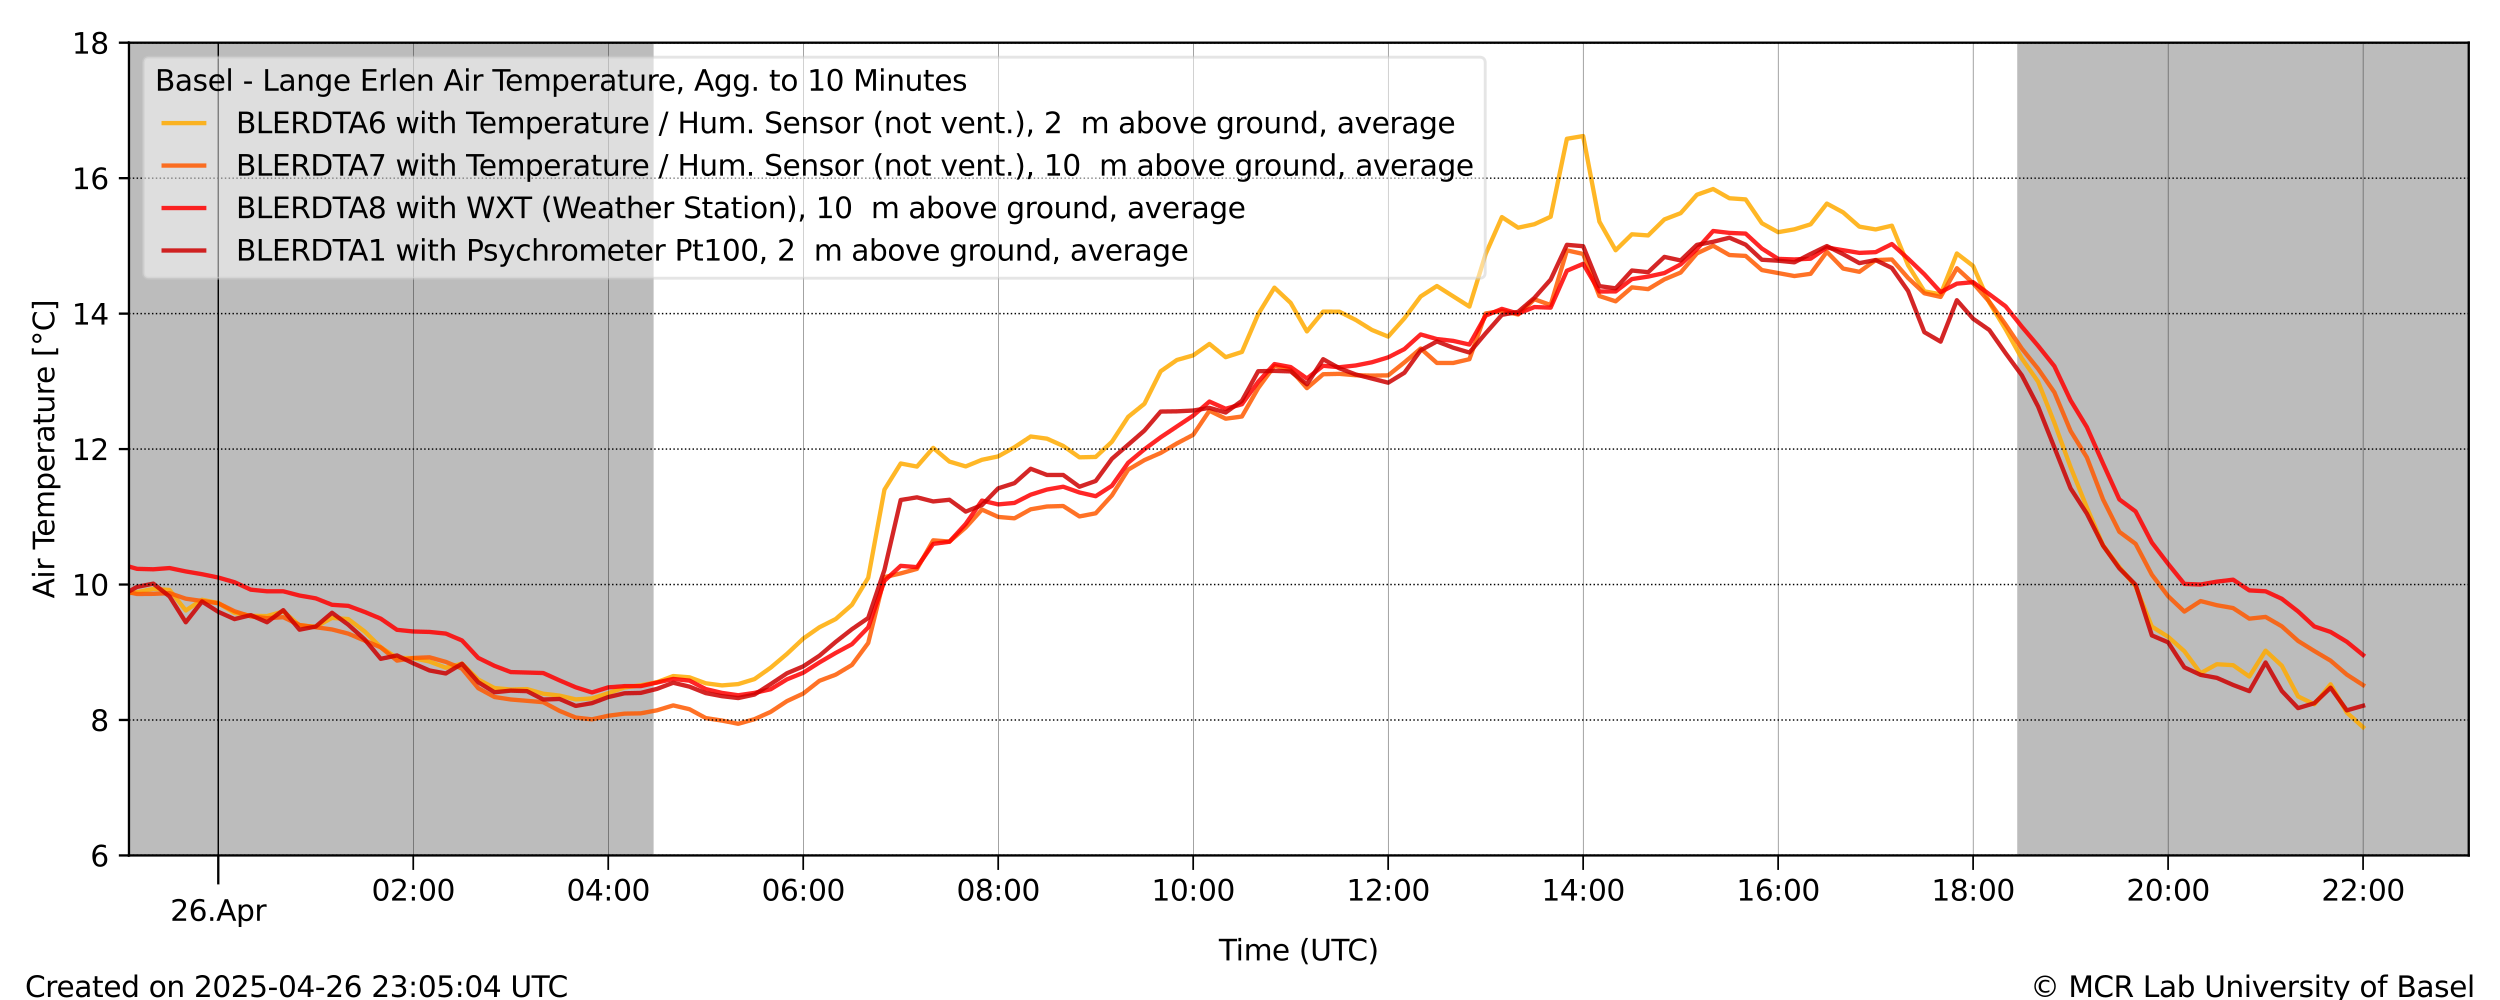 <?xml version="1.0" encoding="utf-8" standalone="no"?>
<!DOCTYPE svg PUBLIC "-//W3C//DTD SVG 1.1//EN"
  "http://www.w3.org/Graphics/SVG/1.1/DTD/svg11.dtd">
<svg xmlns:xlink="http://www.w3.org/1999/xlink" width="864pt" height="345.6pt" viewBox="0 0 864 345.6" xmlns="http://www.w3.org/2000/svg" version="1.1">
 <defs>
  <style type="text/css">*{stroke-linejoin: round; stroke-linecap: butt}</style>
 </defs>
 <g id="figure_1">
  <g id="patch_1">
   <path d="M 0 345.6 
L 864 345.6 
L 864 0 
L 0 0 
z
" style="fill: #ffffff"/>
  </g>
  <g id="axes_1">
   <g id="patch_2">
    <path d="M 44.57 295.64 
L 853.2 295.64 
L 853.2 14.76 
L 44.57 14.76 
z
" style="fill: #ffffff"/>
   </g>
   <g id="PolyCollection_1">
    <path d="M 44.57 14.76 
L 44.57 295.64 
L 45.132 295.64 
L 45.693 295.64 
L 46.255 295.64 
L 46.816 295.64 
L 47.378 295.64 
L 47.939 295.64 
L 48.501 295.64 
L 49.062 295.64 
L 49.624 295.64 
L 50.185 295.64 
L 50.747 295.64 
L 51.309 295.64 
L 51.87 295.64 
L 52.432 295.64 
L 52.993 295.64 
L 53.555 295.64 
L 54.116 295.64 
L 54.678 295.64 
L 55.239 295.64 
L 55.801 295.64 
L 56.363 295.64 
L 56.924 295.64 
L 57.486 295.64 
L 58.047 295.64 
L 58.609 295.64 
L 59.17 295.64 
L 59.732 295.64 
L 60.293 295.64 
L 60.855 295.64 
L 61.416 295.64 
L 61.978 295.64 
L 62.54 295.64 
L 63.101 295.64 
L 63.663 295.64 
L 64.224 295.64 
L 64.786 295.64 
L 65.347 295.64 
L 65.909 295.64 
L 66.47 295.64 
L 67.032 295.64 
L 67.593 295.64 
L 68.155 295.64 
L 68.717 295.64 
L 69.278 295.64 
L 69.84 295.64 
L 70.401 295.64 
L 70.963 295.64 
L 71.524 295.64 
L 72.086 295.64 
L 72.647 295.64 
L 73.209 295.64 
L 73.771 295.64 
L 74.332 295.64 
L 74.894 295.64 
L 75.455 295.64 
L 76.017 295.64 
L 76.578 295.64 
L 77.14 295.64 
L 77.701 295.64 
L 78.263 295.64 
L 78.824 295.64 
L 79.386 295.64 
L 79.948 295.64 
L 80.509 295.64 
L 81.071 295.64 
L 81.632 295.64 
L 82.194 295.64 
L 82.755 295.64 
L 83.317 295.64 
L 83.878 295.64 
L 84.44 295.64 
L 85.001 295.64 
L 85.563 295.64 
L 86.125 295.64 
L 86.686 295.64 
L 87.248 295.64 
L 87.809 295.64 
L 88.371 295.64 
L 88.932 295.64 
L 89.494 295.64 
L 90.055 295.64 
L 90.617 295.64 
L 91.179 295.64 
L 91.74 295.64 
L 92.302 295.64 
L 92.863 295.64 
L 93.425 295.64 
L 93.986 295.64 
L 94.548 295.64 
L 95.109 295.64 
L 95.671 295.64 
L 96.232 295.64 
L 96.794 295.64 
L 97.356 295.64 
L 97.917 295.64 
L 98.479 295.64 
L 99.04 295.64 
L 99.602 295.64 
L 100.163 295.64 
L 100.725 295.64 
L 101.286 295.64 
L 101.848 295.64 
L 102.41 295.64 
L 102.971 295.64 
L 103.533 295.64 
L 104.094 295.64 
L 104.656 295.64 
L 105.217 295.64 
L 105.779 295.64 
L 106.34 295.64 
L 106.902 295.64 
L 107.463 295.64 
L 108.025 295.64 
L 108.587 295.64 
L 109.148 295.64 
L 109.71 295.64 
L 110.271 295.64 
L 110.833 295.64 
L 111.394 295.64 
L 111.956 295.64 
L 112.517 295.64 
L 113.079 295.64 
L 113.64 295.64 
L 114.202 295.64 
L 114.764 295.64 
L 115.325 295.64 
L 115.887 295.64 
L 116.448 295.64 
L 117.01 295.64 
L 117.571 295.64 
L 118.133 295.64 
L 118.694 295.64 
L 119.256 295.64 
L 119.818 295.64 
L 120.379 295.64 
L 120.941 295.64 
L 121.502 295.64 
L 122.064 295.64 
L 122.625 295.64 
L 123.187 295.64 
L 123.748 295.64 
L 124.31 295.64 
L 124.871 295.64 
L 125.433 295.64 
L 125.995 295.64 
L 126.556 295.64 
L 127.118 295.64 
L 127.679 295.64 
L 128.241 295.64 
L 128.802 295.64 
L 129.364 295.64 
L 129.925 295.64 
L 130.487 295.64 
L 131.048 295.64 
L 131.61 295.64 
L 132.172 295.64 
L 132.733 295.64 
L 133.295 295.64 
L 133.856 295.64 
L 134.418 295.64 
L 134.979 295.64 
L 135.541 295.64 
L 136.102 295.64 
L 136.664 295.64 
L 137.226 295.64 
L 137.787 295.64 
L 138.349 295.64 
L 138.91 295.64 
L 139.472 295.64 
L 140.033 295.64 
L 140.595 295.64 
L 141.156 295.64 
L 141.718 295.64 
L 142.279 295.64 
L 142.841 295.64 
L 143.403 295.64 
L 143.964 295.64 
L 144.526 295.64 
L 145.087 295.64 
L 145.649 295.64 
L 146.21 295.64 
L 146.772 295.64 
L 147.333 295.64 
L 147.895 295.64 
L 148.456 295.64 
L 149.018 295.64 
L 149.58 295.64 
L 150.141 295.64 
L 150.703 295.64 
L 151.264 295.64 
L 151.826 295.64 
L 152.387 295.64 
L 152.949 295.64 
L 153.51 295.64 
L 154.072 295.64 
L 154.634 295.64 
L 155.195 295.64 
L 155.757 295.64 
L 156.318 295.64 
L 156.88 295.64 
L 157.441 295.64 
L 158.003 295.64 
L 158.564 295.64 
L 159.126 295.64 
L 159.687 295.64 
L 160.249 295.64 
L 160.811 295.64 
L 161.372 295.64 
L 161.934 295.64 
L 162.495 295.64 
L 163.057 295.64 
L 163.618 295.64 
L 164.18 295.64 
L 164.741 295.64 
L 165.303 295.64 
L 165.864 295.64 
L 166.426 295.64 
L 166.988 295.64 
L 167.549 295.64 
L 168.111 295.64 
L 168.672 295.64 
L 169.234 295.64 
L 169.795 295.64 
L 170.357 295.64 
L 170.918 295.64 
L 171.48 295.64 
L 172.042 295.64 
L 172.603 295.64 
L 173.165 295.64 
L 173.726 295.64 
L 174.288 295.64 
L 174.849 295.64 
L 175.411 295.64 
L 175.972 295.64 
L 176.534 295.64 
L 177.095 295.64 
L 177.657 295.64 
L 178.219 295.64 
L 178.78 295.64 
L 179.342 295.64 
L 179.903 295.64 
L 180.465 295.64 
L 181.026 295.64 
L 181.588 295.64 
L 182.149 295.64 
L 182.711 295.64 
L 183.273 295.64 
L 183.834 295.64 
L 184.396 295.64 
L 184.957 295.64 
L 185.519 295.64 
L 186.08 295.64 
L 186.642 295.64 
L 187.203 295.64 
L 187.765 295.64 
L 188.326 295.64 
L 188.888 295.64 
L 189.45 295.64 
L 190.011 295.64 
L 190.573 295.64 
L 191.134 295.64 
L 191.696 295.64 
L 192.257 295.64 
L 192.819 295.64 
L 193.38 295.64 
L 193.942 295.64 
L 194.503 295.64 
L 195.065 295.64 
L 195.627 295.64 
L 196.188 295.64 
L 196.75 295.64 
L 197.311 295.64 
L 197.873 295.64 
L 198.434 295.64 
L 198.996 295.64 
L 199.557 295.64 
L 200.119 295.64 
L 200.681 295.64 
L 201.242 295.64 
L 201.804 295.64 
L 202.365 295.64 
L 202.927 295.64 
L 203.488 295.64 
L 204.05 295.64 
L 204.611 295.64 
L 205.173 295.64 
L 205.734 295.64 
L 206.296 295.64 
L 206.858 295.64 
L 207.419 295.64 
L 207.981 295.64 
L 208.542 295.64 
L 209.104 295.64 
L 209.665 295.64 
L 210.227 295.64 
L 210.788 295.64 
L 211.35 295.64 
L 211.911 295.64 
L 212.473 295.64 
L 213.035 295.64 
L 213.596 295.64 
L 214.158 295.64 
L 214.719 295.64 
L 215.281 295.64 
L 215.842 295.64 
L 216.404 295.64 
L 216.965 295.64 
L 217.527 295.64 
L 218.089 295.64 
L 218.65 295.64 
L 219.212 295.64 
L 219.773 295.64 
L 220.335 295.64 
L 220.896 295.64 
L 221.458 295.64 
L 222.019 295.64 
L 222.581 295.64 
L 223.142 295.64 
L 223.704 295.64 
L 224.266 295.64 
L 224.827 295.64 
L 225.389 295.64 
L 225.389 14.76 
L 225.389 14.76 
L 224.827 14.76 
L 224.266 14.76 
L 223.704 14.76 
L 223.142 14.76 
L 222.581 14.76 
L 222.019 14.76 
L 221.458 14.76 
L 220.896 14.76 
L 220.335 14.76 
L 219.773 14.76 
L 219.212 14.76 
L 218.65 14.76 
L 218.089 14.76 
L 217.527 14.76 
L 216.965 14.76 
L 216.404 14.76 
L 215.842 14.76 
L 215.281 14.76 
L 214.719 14.76 
L 214.158 14.76 
L 213.596 14.76 
L 213.035 14.76 
L 212.473 14.76 
L 211.911 14.76 
L 211.35 14.76 
L 210.788 14.76 
L 210.227 14.76 
L 209.665 14.76 
L 209.104 14.76 
L 208.542 14.76 
L 207.981 14.76 
L 207.419 14.76 
L 206.858 14.76 
L 206.296 14.76 
L 205.734 14.76 
L 205.173 14.76 
L 204.611 14.76 
L 204.05 14.76 
L 203.488 14.76 
L 202.927 14.76 
L 202.365 14.76 
L 201.804 14.76 
L 201.242 14.76 
L 200.681 14.76 
L 200.119 14.76 
L 199.557 14.76 
L 198.996 14.76 
L 198.434 14.76 
L 197.873 14.76 
L 197.311 14.76 
L 196.75 14.76 
L 196.188 14.76 
L 195.627 14.76 
L 195.065 14.76 
L 194.503 14.76 
L 193.942 14.76 
L 193.38 14.76 
L 192.819 14.76 
L 192.257 14.76 
L 191.696 14.76 
L 191.134 14.76 
L 190.573 14.76 
L 190.011 14.76 
L 189.45 14.76 
L 188.888 14.76 
L 188.326 14.76 
L 187.765 14.76 
L 187.203 14.76 
L 186.642 14.76 
L 186.08 14.76 
L 185.519 14.76 
L 184.957 14.76 
L 184.396 14.76 
L 183.834 14.76 
L 183.273 14.76 
L 182.711 14.76 
L 182.149 14.76 
L 181.588 14.76 
L 181.026 14.76 
L 180.465 14.76 
L 179.903 14.76 
L 179.342 14.76 
L 178.78 14.76 
L 178.219 14.76 
L 177.657 14.76 
L 177.095 14.76 
L 176.534 14.76 
L 175.972 14.76 
L 175.411 14.76 
L 174.849 14.76 
L 174.288 14.76 
L 173.726 14.76 
L 173.165 14.76 
L 172.603 14.76 
L 172.042 14.76 
L 171.48 14.76 
L 170.918 14.76 
L 170.357 14.76 
L 169.795 14.76 
L 169.234 14.76 
L 168.672 14.76 
L 168.111 14.76 
L 167.549 14.76 
L 166.988 14.76 
L 166.426 14.76 
L 165.864 14.76 
L 165.303 14.76 
L 164.741 14.76 
L 164.18 14.76 
L 163.618 14.76 
L 163.057 14.76 
L 162.495 14.76 
L 161.934 14.76 
L 161.372 14.76 
L 160.811 14.76 
L 160.249 14.76 
L 159.687 14.76 
L 159.126 14.76 
L 158.564 14.76 
L 158.003 14.76 
L 157.441 14.76 
L 156.88 14.76 
L 156.318 14.76 
L 155.757 14.76 
L 155.195 14.76 
L 154.634 14.76 
L 154.072 14.76 
L 153.51 14.76 
L 152.949 14.76 
L 152.387 14.76 
L 151.826 14.76 
L 151.264 14.76 
L 150.703 14.76 
L 150.141 14.76 
L 149.58 14.76 
L 149.018 14.76 
L 148.456 14.76 
L 147.895 14.76 
L 147.333 14.76 
L 146.772 14.76 
L 146.21 14.76 
L 145.649 14.76 
L 145.087 14.76 
L 144.526 14.76 
L 143.964 14.76 
L 143.403 14.76 
L 142.841 14.76 
L 142.279 14.76 
L 141.718 14.76 
L 141.156 14.76 
L 140.595 14.76 
L 140.033 14.76 
L 139.472 14.76 
L 138.91 14.76 
L 138.349 14.76 
L 137.787 14.76 
L 137.226 14.76 
L 136.664 14.76 
L 136.102 14.76 
L 135.541 14.76 
L 134.979 14.76 
L 134.418 14.76 
L 133.856 14.76 
L 133.295 14.76 
L 132.733 14.76 
L 132.172 14.76 
L 131.61 14.76 
L 131.048 14.76 
L 130.487 14.76 
L 129.925 14.76 
L 129.364 14.76 
L 128.802 14.76 
L 128.241 14.76 
L 127.679 14.76 
L 127.118 14.76 
L 126.556 14.76 
L 125.995 14.76 
L 125.433 14.76 
L 124.871 14.76 
L 124.31 14.76 
L 123.748 14.76 
L 123.187 14.76 
L 122.625 14.76 
L 122.064 14.76 
L 121.502 14.76 
L 120.941 14.76 
L 120.379 14.76 
L 119.818 14.76 
L 119.256 14.76 
L 118.694 14.76 
L 118.133 14.76 
L 117.571 14.76 
L 117.01 14.76 
L 116.448 14.76 
L 115.887 14.76 
L 115.325 14.76 
L 114.764 14.76 
L 114.202 14.76 
L 113.64 14.76 
L 113.079 14.76 
L 112.517 14.76 
L 111.956 14.76 
L 111.394 14.76 
L 110.833 14.76 
L 110.271 14.76 
L 109.71 14.76 
L 109.148 14.76 
L 108.587 14.76 
L 108.025 14.76 
L 107.463 14.76 
L 106.902 14.76 
L 106.34 14.76 
L 105.779 14.76 
L 105.217 14.76 
L 104.656 14.76 
L 104.094 14.76 
L 103.533 14.76 
L 102.971 14.76 
L 102.41 14.76 
L 101.848 14.76 
L 101.286 14.76 
L 100.725 14.76 
L 100.163 14.76 
L 99.602 14.76 
L 99.04 14.76 
L 98.479 14.76 
L 97.917 14.76 
L 97.356 14.76 
L 96.794 14.76 
L 96.232 14.76 
L 95.671 14.76 
L 95.109 14.76 
L 94.548 14.76 
L 93.986 14.76 
L 93.425 14.76 
L 92.863 14.76 
L 92.302 14.76 
L 91.74 14.76 
L 91.179 14.76 
L 90.617 14.76 
L 90.055 14.76 
L 89.494 14.76 
L 88.932 14.76 
L 88.371 14.76 
L 87.809 14.76 
L 87.248 14.76 
L 86.686 14.76 
L 86.125 14.76 
L 85.563 14.76 
L 85.001 14.76 
L 84.44 14.76 
L 83.878 14.76 
L 83.317 14.76 
L 82.755 14.76 
L 82.194 14.76 
L 81.632 14.76 
L 81.071 14.76 
L 80.509 14.76 
L 79.948 14.76 
L 79.386 14.76 
L 78.824 14.76 
L 78.263 14.76 
L 77.701 14.76 
L 77.14 14.76 
L 76.578 14.76 
L 76.017 14.76 
L 75.455 14.76 
L 74.894 14.76 
L 74.332 14.76 
L 73.771 14.76 
L 73.209 14.76 
L 72.647 14.76 
L 72.086 14.76 
L 71.524 14.76 
L 70.963 14.76 
L 70.401 14.76 
L 69.84 14.76 
L 69.278 14.76 
L 68.717 14.76 
L 68.155 14.76 
L 67.593 14.76 
L 67.032 14.76 
L 66.47 14.76 
L 65.909 14.76 
L 65.347 14.76 
L 64.786 14.76 
L 64.224 14.76 
L 63.663 14.76 
L 63.101 14.76 
L 62.54 14.76 
L 61.978 14.76 
L 61.416 14.76 
L 60.855 14.76 
L 60.293 14.76 
L 59.732 14.76 
L 59.17 14.76 
L 58.609 14.76 
L 58.047 14.76 
L 57.486 14.76 
L 56.924 14.76 
L 56.363 14.76 
L 55.801 14.76 
L 55.239 14.76 
L 54.678 14.76 
L 54.116 14.76 
L 53.555 14.76 
L 52.993 14.76 
L 52.432 14.76 
L 51.87 14.76 
L 51.309 14.76 
L 50.747 14.76 
L 50.185 14.76 
L 49.624 14.76 
L 49.062 14.76 
L 48.501 14.76 
L 47.939 14.76 
L 47.378 14.76 
L 46.816 14.76 
L 46.255 14.76 
L 45.693 14.76 
L 45.132 14.76 
L 44.57 14.76 
z
" clip-path="url(#p5c23dffff6)" style="fill: #bcbcbc; stroke: #bcbcbc"/>
    <path d="M 697.651 14.76 
L 697.651 295.64 
L 698.213 295.64 
L 698.774 295.64 
L 699.336 295.64 
L 699.897 295.64 
L 700.459 295.64 
L 701.02 295.64 
L 701.582 295.64 
L 702.143 295.64 
L 702.705 295.64 
L 703.267 295.64 
L 703.828 295.64 
L 704.39 295.64 
L 704.951 295.64 
L 705.513 295.64 
L 706.074 295.64 
L 706.636 295.64 
L 707.197 295.64 
L 707.759 295.64 
L 708.32 295.64 
L 708.882 295.64 
L 709.444 295.64 
L 710.005 295.64 
L 710.567 295.64 
L 711.128 295.64 
L 711.69 295.64 
L 712.251 295.64 
L 712.813 295.64 
L 713.374 295.64 
L 713.936 295.64 
L 714.497 295.64 
L 715.059 295.64 
L 715.621 295.64 
L 716.182 295.64 
L 716.744 295.64 
L 717.305 295.64 
L 717.867 295.64 
L 718.428 295.64 
L 718.99 295.64 
L 719.551 295.64 
L 720.113 295.64 
L 720.675 295.64 
L 721.236 295.64 
L 721.798 295.64 
L 722.359 295.64 
L 722.921 295.64 
L 723.482 295.64 
L 724.044 295.64 
L 724.605 295.64 
L 725.167 295.64 
L 725.728 295.64 
L 726.29 295.64 
L 726.852 295.64 
L 727.413 295.64 
L 727.975 295.64 
L 728.536 295.64 
L 729.098 295.64 
L 729.659 295.64 
L 730.221 295.64 
L 730.782 295.64 
L 731.344 295.64 
L 731.905 295.64 
L 732.467 295.64 
L 733.029 295.64 
L 733.59 295.64 
L 734.152 295.64 
L 734.713 295.64 
L 735.275 295.64 
L 735.836 295.64 
L 736.398 295.64 
L 736.959 295.64 
L 737.521 295.64 
L 738.083 295.64 
L 738.644 295.64 
L 739.206 295.64 
L 739.767 295.64 
L 740.329 295.64 
L 740.89 295.64 
L 741.452 295.64 
L 742.013 295.64 
L 742.575 295.64 
L 743.136 295.64 
L 743.698 295.64 
L 744.26 295.64 
L 744.821 295.64 
L 745.383 295.64 
L 745.944 295.64 
L 746.506 295.64 
L 747.067 295.64 
L 747.629 295.64 
L 748.19 295.64 
L 748.752 295.64 
L 749.314 295.64 
L 749.875 295.64 
L 750.437 295.64 
L 750.998 295.64 
L 751.56 295.64 
L 752.121 295.64 
L 752.683 295.64 
L 753.244 295.64 
L 753.806 295.64 
L 754.367 295.64 
L 754.929 295.64 
L 755.491 295.64 
L 756.052 295.64 
L 756.614 295.64 
L 757.175 295.64 
L 757.737 295.64 
L 758.298 295.64 
L 758.86 295.64 
L 759.421 295.64 
L 759.983 295.64 
L 760.544 295.64 
L 761.106 295.64 
L 761.668 295.64 
L 762.229 295.64 
L 762.791 295.64 
L 763.352 295.64 
L 763.914 295.64 
L 764.475 295.64 
L 765.037 295.64 
L 765.598 295.64 
L 766.16 295.64 
L 766.722 295.64 
L 767.283 295.64 
L 767.845 295.64 
L 768.406 295.64 
L 768.968 295.64 
L 769.529 295.64 
L 770.091 295.64 
L 770.652 295.64 
L 771.214 295.64 
L 771.775 295.64 
L 772.337 295.64 
L 772.899 295.64 
L 773.46 295.64 
L 774.022 295.64 
L 774.583 295.64 
L 775.145 295.64 
L 775.706 295.64 
L 776.268 295.64 
L 776.829 295.64 
L 777.391 295.64 
L 777.952 295.64 
L 778.514 295.64 
L 779.076 295.64 
L 779.637 295.64 
L 780.199 295.64 
L 780.76 295.64 
L 781.322 295.64 
L 781.883 295.64 
L 782.445 295.64 
L 783.006 295.64 
L 783.568 295.64 
L 784.13 295.64 
L 784.691 295.64 
L 785.253 295.64 
L 785.814 295.64 
L 786.376 295.64 
L 786.937 295.64 
L 787.499 295.64 
L 788.06 295.64 
L 788.622 295.64 
L 789.183 295.64 
L 789.745 295.64 
L 790.307 295.64 
L 790.868 295.64 
L 791.43 295.64 
L 791.991 295.64 
L 792.553 295.64 
L 793.114 295.64 
L 793.676 295.64 
L 794.237 295.64 
L 794.799 295.64 
L 795.36 295.64 
L 795.922 295.64 
L 796.484 295.64 
L 797.045 295.64 
L 797.607 295.64 
L 798.168 295.64 
L 798.73 295.64 
L 799.291 295.64 
L 799.853 295.64 
L 800.414 295.64 
L 800.976 295.64 
L 801.538 295.64 
L 802.099 295.64 
L 802.661 295.64 
L 803.222 295.64 
L 803.784 295.64 
L 804.345 295.64 
L 804.907 295.64 
L 805.468 295.64 
L 806.03 295.64 
L 806.591 295.64 
L 807.153 295.64 
L 807.715 295.64 
L 808.276 295.64 
L 808.838 295.64 
L 809.399 295.64 
L 809.961 295.64 
L 810.522 295.64 
L 811.084 295.64 
L 811.645 295.64 
L 812.207 295.64 
L 812.769 295.64 
L 813.33 295.64 
L 813.892 295.64 
L 814.453 295.64 
L 815.015 295.64 
L 815.576 295.64 
L 816.138 295.64 
L 816.699 295.64 
L 817.261 295.64 
L 817.822 295.64 
L 818.384 295.64 
L 818.946 295.64 
L 819.507 295.64 
L 820.069 295.64 
L 820.63 295.64 
L 821.192 295.64 
L 821.753 295.64 
L 822.315 295.64 
L 822.876 295.64 
L 823.438 295.64 
L 823.999 295.64 
L 824.561 295.64 
L 825.123 295.64 
L 825.684 295.64 
L 826.246 295.64 
L 826.807 295.64 
L 827.369 295.64 
L 827.93 295.64 
L 828.492 295.64 
L 829.053 295.64 
L 829.615 295.64 
L 830.177 295.64 
L 830.738 295.64 
L 831.3 295.64 
L 831.861 295.64 
L 832.423 295.64 
L 832.984 295.64 
L 833.546 295.64 
L 834.107 295.64 
L 834.669 295.64 
L 835.23 295.64 
L 835.792 295.64 
L 836.354 295.64 
L 836.915 295.64 
L 837.477 295.64 
L 838.038 295.64 
L 838.6 295.64 
L 839.161 295.64 
L 839.723 295.64 
L 840.284 295.64 
L 840.846 295.64 
L 841.407 295.64 
L 841.969 295.64 
L 842.531 295.64 
L 843.092 295.64 
L 843.654 295.64 
L 844.215 295.64 
L 844.777 295.64 
L 845.338 295.64 
L 845.9 295.64 
L 846.461 295.64 
L 847.023 295.64 
L 847.585 295.64 
L 848.146 295.64 
L 848.708 295.64 
L 849.269 295.64 
L 849.831 295.64 
L 850.392 295.64 
L 850.954 295.64 
L 851.515 295.64 
L 852.077 295.64 
L 852.638 295.64 
L 853.2 295.64 
L 853.2 14.76 
L 853.2 14.76 
L 852.638 14.76 
L 852.077 14.76 
L 851.515 14.76 
L 850.954 14.76 
L 850.392 14.76 
L 849.831 14.76 
L 849.269 14.76 
L 848.708 14.76 
L 848.146 14.76 
L 847.585 14.76 
L 847.023 14.76 
L 846.461 14.76 
L 845.9 14.76 
L 845.338 14.76 
L 844.777 14.76 
L 844.215 14.76 
L 843.654 14.76 
L 843.092 14.76 
L 842.531 14.76 
L 841.969 14.76 
L 841.407 14.76 
L 840.846 14.76 
L 840.284 14.76 
L 839.723 14.76 
L 839.161 14.76 
L 838.6 14.76 
L 838.038 14.76 
L 837.477 14.76 
L 836.915 14.76 
L 836.354 14.76 
L 835.792 14.76 
L 835.23 14.76 
L 834.669 14.76 
L 834.107 14.76 
L 833.546 14.76 
L 832.984 14.76 
L 832.423 14.76 
L 831.861 14.76 
L 831.3 14.76 
L 830.738 14.76 
L 830.177 14.76 
L 829.615 14.76 
L 829.053 14.76 
L 828.492 14.76 
L 827.93 14.76 
L 827.369 14.76 
L 826.807 14.76 
L 826.246 14.76 
L 825.684 14.76 
L 825.123 14.76 
L 824.561 14.76 
L 823.999 14.76 
L 823.438 14.76 
L 822.876 14.76 
L 822.315 14.76 
L 821.753 14.76 
L 821.192 14.76 
L 820.63 14.76 
L 820.069 14.76 
L 819.507 14.76 
L 818.946 14.76 
L 818.384 14.76 
L 817.822 14.76 
L 817.261 14.76 
L 816.699 14.76 
L 816.138 14.76 
L 815.576 14.76 
L 815.015 14.76 
L 814.453 14.76 
L 813.892 14.76 
L 813.33 14.76 
L 812.769 14.76 
L 812.207 14.76 
L 811.645 14.76 
L 811.084 14.76 
L 810.522 14.76 
L 809.961 14.76 
L 809.399 14.76 
L 808.838 14.76 
L 808.276 14.76 
L 807.715 14.76 
L 807.153 14.76 
L 806.591 14.76 
L 806.03 14.76 
L 805.468 14.76 
L 804.907 14.76 
L 804.345 14.76 
L 803.784 14.76 
L 803.222 14.76 
L 802.661 14.76 
L 802.099 14.76 
L 801.538 14.76 
L 800.976 14.76 
L 800.414 14.76 
L 799.853 14.76 
L 799.291 14.76 
L 798.73 14.76 
L 798.168 14.76 
L 797.607 14.76 
L 797.045 14.76 
L 796.484 14.76 
L 795.922 14.76 
L 795.36 14.76 
L 794.799 14.76 
L 794.237 14.76 
L 793.676 14.76 
L 793.114 14.76 
L 792.553 14.76 
L 791.991 14.76 
L 791.43 14.76 
L 790.868 14.76 
L 790.307 14.76 
L 789.745 14.76 
L 789.183 14.76 
L 788.622 14.76 
L 788.06 14.76 
L 787.499 14.76 
L 786.937 14.76 
L 786.376 14.76 
L 785.814 14.76 
L 785.253 14.76 
L 784.691 14.76 
L 784.13 14.76 
L 783.568 14.76 
L 783.006 14.76 
L 782.445 14.76 
L 781.883 14.76 
L 781.322 14.76 
L 780.76 14.76 
L 780.199 14.76 
L 779.637 14.76 
L 779.076 14.76 
L 778.514 14.76 
L 777.952 14.76 
L 777.391 14.76 
L 776.829 14.76 
L 776.268 14.76 
L 775.706 14.76 
L 775.145 14.76 
L 774.583 14.76 
L 774.022 14.76 
L 773.46 14.76 
L 772.899 14.76 
L 772.337 14.76 
L 771.775 14.76 
L 771.214 14.76 
L 770.652 14.76 
L 770.091 14.76 
L 769.529 14.76 
L 768.968 14.76 
L 768.406 14.76 
L 767.845 14.76 
L 767.283 14.76 
L 766.722 14.76 
L 766.16 14.76 
L 765.598 14.76 
L 765.037 14.76 
L 764.475 14.76 
L 763.914 14.76 
L 763.352 14.76 
L 762.791 14.76 
L 762.229 14.76 
L 761.668 14.76 
L 761.106 14.76 
L 760.544 14.76 
L 759.983 14.76 
L 759.421 14.76 
L 758.86 14.76 
L 758.298 14.76 
L 757.737 14.76 
L 757.175 14.76 
L 756.614 14.76 
L 756.052 14.76 
L 755.491 14.76 
L 754.929 14.76 
L 754.367 14.76 
L 753.806 14.76 
L 753.244 14.76 
L 752.683 14.76 
L 752.121 14.76 
L 751.56 14.76 
L 750.998 14.76 
L 750.437 14.76 
L 749.875 14.76 
L 749.314 14.76 
L 748.752 14.76 
L 748.19 14.76 
L 747.629 14.76 
L 747.067 14.76 
L 746.506 14.76 
L 745.944 14.76 
L 745.383 14.76 
L 744.821 14.76 
L 744.26 14.76 
L 743.698 14.76 
L 743.136 14.76 
L 742.575 14.76 
L 742.013 14.76 
L 741.452 14.76 
L 740.89 14.76 
L 740.329 14.76 
L 739.767 14.76 
L 739.206 14.76 
L 738.644 14.76 
L 738.083 14.76 
L 737.521 14.76 
L 736.959 14.76 
L 736.398 14.76 
L 735.836 14.76 
L 735.275 14.76 
L 734.713 14.76 
L 734.152 14.76 
L 733.59 14.76 
L 733.029 14.76 
L 732.467 14.76 
L 731.905 14.76 
L 731.344 14.76 
L 730.782 14.76 
L 730.221 14.76 
L 729.659 14.76 
L 729.098 14.76 
L 728.536 14.76 
L 727.975 14.76 
L 727.413 14.76 
L 726.852 14.76 
L 726.29 14.76 
L 725.728 14.76 
L 725.167 14.76 
L 724.605 14.76 
L 724.044 14.76 
L 723.482 14.76 
L 722.921 14.76 
L 722.359 14.76 
L 721.798 14.76 
L 721.236 14.76 
L 720.675 14.76 
L 720.113 14.76 
L 719.551 14.76 
L 718.99 14.76 
L 718.428 14.76 
L 717.867 14.76 
L 717.305 14.76 
L 716.744 14.76 
L 716.182 14.76 
L 715.621 14.76 
L 715.059 14.76 
L 714.497 14.76 
L 713.936 14.76 
L 713.374 14.76 
L 712.813 14.76 
L 712.251 14.76 
L 711.69 14.76 
L 711.128 14.76 
L 710.567 14.76 
L 710.005 14.76 
L 709.444 14.76 
L 708.882 14.76 
L 708.32 14.76 
L 707.759 14.76 
L 707.197 14.76 
L 706.636 14.76 
L 706.074 14.76 
L 705.513 14.76 
L 704.951 14.76 
L 704.39 14.76 
L 703.828 14.76 
L 703.267 14.76 
L 702.705 14.76 
L 702.143 14.76 
L 701.582 14.76 
L 701.02 14.76 
L 700.459 14.76 
L 699.897 14.76 
L 699.336 14.76 
L 698.774 14.76 
L 698.213 14.76 
L 697.651 14.76 
z
" clip-path="url(#p5c23dffff6)" style="fill: #bcbcbc; stroke: #bcbcbc"/>
   </g>
   <g id="line2d_1">
    <path d="M 13.664 199.604 
L 19.28 206.033 
L 24.895 205.793 
L 30.511 208.157 
L 36.126 202.343 
L 41.742 205.353 
L 47.357 204.661 
L 52.973 203.522 
L 58.588 203.893 
L 64.204 210.985 
L 69.819 207.278 
L 75.435 208.43 
L 81.05 211.827 
L 86.666 212.822 
L 92.281 212.92 
L 97.897 211.321 
L 103.512 216.109 
L 109.128 216.626 
L 114.743 213.544 
L 120.359 213.961 
L 125.974 218.196 
L 131.59 223.691 
L 137.205 227.368 
L 142.821 227.45 
L 148.436 228.627 
L 154.052 230.761 
L 159.667 229.367 
L 165.283 234.839 
L 170.898 237.793 
L 176.514 238.298 
L 182.129 238.146 
L 187.745 239.75 
L 193.36 240.398 
L 198.975 241.706 
L 204.591 241.386 
L 210.206 239.574 
L 215.822 237.565 
L 221.437 236.836 
L 227.053 235.763 
L 232.668 233.64 
L 238.284 234.082 
L 243.899 236.146 
L 249.515 236.875 
L 255.13 236.423 
L 260.746 234.698 
L 266.361 230.732 
L 271.977 225.986 
L 277.592 220.706 
L 283.208 216.774 
L 288.823 213.938 
L 294.439 209.029 
L 300.054 199.691 
L 305.67 169.206 
L 311.285 160.18 
L 316.901 161.25 
L 322.516 154.797 
L 328.132 159.534 
L 333.747 161.193 
L 339.363 158.903 
L 344.978 157.727 
L 350.594 154.571 
L 356.209 150.855 
L 361.825 151.598 
L 367.44 154.112 
L 373.056 158.05 
L 378.671 157.919 
L 384.287 152.662 
L 389.902 144.058 
L 395.517 139.532 
L 401.133 128.304 
L 406.748 124.404 
L 412.364 122.817 
L 417.979 118.86 
L 423.595 123.441 
L 429.21 121.637 
L 434.826 108.589 
L 440.441 99.419 
L 446.057 104.685 
L 451.672 114.527 
L 457.288 107.697 
L 462.903 107.726 
L 468.519 110.559 
L 474.134 114.03 
L 479.75 116.326 
L 485.365 110.006 
L 490.981 102.457 
L 496.596 98.846 
L 507.827 105.957 
L 513.443 87.765 
L 519.058 75.031 
L 524.674 78.693 
L 530.289 77.49 
L 535.905 74.905 
L 541.52 47.962 
L 547.136 47.016 
L 552.751 76.602 
L 558.367 86.475 
L 563.982 80.975 
L 569.598 81.362 
L 575.213 75.836 
L 580.829 73.671 
L 586.444 67.307 
L 592.06 65.324 
L 597.675 68.517 
L 603.29 68.908 
L 608.906 77.149 
L 614.521 80.24 
L 620.137 79.258 
L 625.752 77.525 
L 631.368 70.358 
L 636.983 73.398 
L 642.599 78.329 
L 648.214 79.292 
L 653.83 77.995 
L 659.445 91.681 
L 665.061 100.681 
L 670.676 101.719 
L 676.292 87.605 
L 681.907 91.924 
L 687.523 104.558 
L 693.138 113.808 
L 698.754 123.914 
L 704.369 131.91 
L 709.985 146.087 
L 715.6 161.448 
L 721.216 175.386 
L 726.831 188.52 
L 732.447 195.992 
L 738.062 202.577 
L 743.678 216.545 
L 749.293 220.074 
L 754.909 225.054 
L 760.524 232.652 
L 766.14 229.556 
L 771.755 229.886 
L 777.371 233.806 
L 782.986 224.871 
L 788.602 230.072 
L 794.217 240.677 
L 799.832 243.416 
L 805.448 236.498 
L 811.063 246.26 
L 816.679 251.31 
L 816.679 251.31 
" clip-path="url(#p5c23dffff6)" style="fill: none; stroke: #ffaa00; stroke-opacity: 0.85; stroke-width: 1.5; stroke-linecap: square"/>
   </g>
   <g id="line2d_2">
    <path d="M 13.664 197.919 
L 19.28 199.41 
L 24.895 202.421 
L 30.511 204.978 
L 36.126 203.163 
L 41.742 204.115 
L 47.357 205.278 
L 52.973 205.235 
L 58.588 204.991 
L 64.204 206.911 
L 75.435 208.479 
L 81.05 211.256 
L 86.666 213.026 
L 92.281 213.645 
L 97.897 213.301 
L 103.512 216.007 
L 114.743 217.542 
L 120.359 218.996 
L 131.59 223.73 
L 137.205 228.309 
L 142.821 227.398 
L 148.436 227.164 
L 154.052 228.737 
L 159.667 231.078 
L 165.283 237.837 
L 170.898 240.885 
L 176.514 241.741 
L 187.745 242.676 
L 193.36 245.675 
L 198.975 247.993 
L 204.591 248.599 
L 210.206 247.361 
L 215.822 246.637 
L 221.437 246.531 
L 227.053 245.485 
L 232.668 243.787 
L 238.284 245.106 
L 243.899 248.159 
L 249.515 249.039 
L 255.13 250.143 
L 260.746 248.551 
L 266.361 246.014 
L 271.977 242.304 
L 277.592 239.691 
L 283.208 235.279 
L 288.823 233.158 
L 294.439 229.801 
L 300.054 222.217 
L 305.67 199.455 
L 311.285 198.159 
L 316.901 196.607 
L 322.516 186.732 
L 328.132 187.169 
L 333.747 182.302 
L 339.363 176.108 
L 344.978 178.651 
L 350.594 179.131 
L 356.209 176.015 
L 361.825 175.044 
L 367.44 174.878 
L 373.056 178.474 
L 378.671 177.396 
L 384.287 171.206 
L 389.902 162.31 
L 395.517 159.008 
L 401.133 156.542 
L 406.748 153.235 
L 412.364 150.274 
L 417.979 141.947 
L 423.595 144.707 
L 429.21 143.94 
L 434.826 134.129 
L 440.441 126.456 
L 446.057 127.767 
L 451.672 134.139 
L 457.288 129.335 
L 462.903 129.203 
L 468.519 129.685 
L 474.134 129.807 
L 479.75 129.73 
L 485.365 125.236 
L 490.981 120.454 
L 496.596 125.435 
L 502.212 125.446 
L 507.827 124.135 
L 513.443 108.333 
L 519.058 107.414 
L 524.674 108.702 
L 530.289 103.424 
L 535.905 105.406 
L 541.52 86.531 
L 547.136 87.765 
L 552.751 102.303 
L 558.367 104.136 
L 563.982 99.316 
L 569.598 99.926 
L 575.213 96.549 
L 580.829 94.195 
L 586.444 87.569 
L 592.06 84.932 
L 597.675 88.133 
L 603.29 88.446 
L 608.906 93.331 
L 620.137 95.404 
L 625.752 94.629 
L 631.368 87.023 
L 636.983 92.817 
L 642.599 93.936 
L 648.214 89.885 
L 653.83 89.671 
L 659.445 96.074 
L 665.061 101.363 
L 670.676 102.612 
L 676.292 92.706 
L 681.907 97.871 
L 687.523 104.295 
L 693.138 112.165 
L 698.754 120.486 
L 704.369 127.479 
L 709.985 135.572 
L 715.6 148.95 
L 721.216 158.063 
L 726.831 172.642 
L 732.447 183.791 
L 738.062 187.946 
L 743.678 198.616 
L 749.293 206.023 
L 754.909 211.359 
L 760.524 207.728 
L 766.14 209.162 
L 771.755 210.149 
L 777.371 213.813 
L 782.986 213.205 
L 788.602 216.46 
L 794.217 221.505 
L 799.832 224.998 
L 805.448 228.322 
L 811.063 233.145 
L 816.679 236.765 
L 816.679 236.765 
" clip-path="url(#p5c23dffff6)" style="fill: none; stroke: #ff5a00; stroke-opacity: 0.85; stroke-width: 1.5; stroke-linecap: square"/>
   </g>
   <g id="line2d_3">
    <path d="M 13.664 188.184 
L 19.28 190.31 
L 24.895 192.729 
L 30.511 195.908 
L 36.126 194.25 
L 41.742 194.991 
L 47.357 196.591 
L 52.973 196.747 
L 58.588 196.318 
L 64.204 197.488 
L 69.819 198.444 
L 75.435 199.595 
L 81.05 201.214 
L 86.666 203.788 
L 92.281 204.354 
L 97.897 204.354 
L 103.512 205.817 
L 109.128 206.792 
L 114.743 209.016 
L 120.359 209.386 
L 125.974 211.474 
L 131.59 213.814 
L 137.205 217.676 
L 142.821 218.242 
L 148.436 218.398 
L 154.052 218.964 
L 159.667 221.343 
L 165.283 227.371 
L 170.898 230.121 
L 176.514 232.266 
L 187.745 232.598 
L 193.36 235.134 
L 198.975 237.533 
L 204.591 239.308 
L 210.206 237.552 
L 215.822 237.123 
L 221.437 237.123 
L 232.668 234.646 
L 238.284 235.231 
L 243.899 238.138 
L 249.515 239.464 
L 255.13 240.283 
L 260.746 239.464 
L 266.361 238.196 
L 271.977 234.783 
L 277.592 232.501 
L 283.208 228.931 
L 288.823 225.654 
L 294.439 222.631 
L 300.054 216.838 
L 305.67 200.726 
L 311.285 195.557 
L 316.901 196.006 
L 322.516 187.969 
L 328.132 187.209 
L 333.747 181.064 
L 339.363 173.008 
L 344.978 174.316 
L 350.594 173.808 
L 356.209 170.96 
L 361.825 169.185 
L 367.44 168.21 
L 373.056 170.2 
L 378.671 171.487 
L 384.287 167.859 
L 389.902 159.92 
L 395.517 155.259 
L 401.133 151.123 
L 412.364 143.633 
L 417.979 138.776 
L 423.595 141.273 
L 429.21 139.693 
L 434.826 131.949 
L 440.441 125.825 
L 446.057 126.859 
L 451.672 130.799 
L 457.288 126.41 
L 462.903 126.917 
L 468.519 126.312 
L 474.134 125.2 
L 479.75 123.503 
L 485.365 120.636 
L 490.981 115.584 
L 496.596 117.184 
L 502.212 117.808 
L 507.827 119.076 
L 513.443 109.089 
L 519.058 106.748 
L 524.674 108.387 
L 530.289 106.124 
L 535.905 106.319 
L 541.52 93.563 
L 547.136 91.183 
L 552.751 100.74 
L 558.367 100.721 
L 563.982 96.449 
L 569.598 95.591 
L 575.213 94.362 
L 580.829 91.378 
L 586.444 86.092 
L 592.06 79.831 
L 597.675 80.494 
L 603.29 80.728 
L 608.906 85.897 
L 614.521 89.466 
L 620.137 89.661 
L 625.752 89.408 
L 631.368 85.546 
L 642.599 87.399 
L 648.214 87.145 
L 653.83 84.336 
L 659.445 89.408 
L 665.061 94.791 
L 670.676 100.955 
L 676.292 98.029 
L 681.907 97.522 
L 693.138 105.87 
L 698.754 112.912 
L 704.369 119.524 
L 709.985 126.546 
L 715.6 138.386 
L 721.216 147.612 
L 726.831 160.252 
L 732.447 172.599 
L 738.062 176.754 
L 743.678 187.521 
L 749.293 194.855 
L 754.909 201.799 
L 760.524 202.013 
L 766.14 201.019 
L 771.755 200.336 
L 777.371 204.042 
L 782.986 204.354 
L 788.602 206.948 
L 794.217 211.318 
L 799.832 216.506 
L 805.448 218.398 
L 811.063 221.792 
L 816.679 226.376 
L 816.679 226.376 
" clip-path="url(#p5c23dffff6)" style="fill: none; stroke: #ff0000; stroke-opacity: 0.85; stroke-width: 1.5; stroke-linecap: square"/>
   </g>
   <g id="line2d_4">
    <path d="M 13.664 202.15 
L 19.28 213.038 
L 24.895 211.561 
L 30.511 209.617 
L 36.126 201.664 
L 41.742 205.956 
L 47.357 202.84 
L 52.973 201.706 
L 58.588 206.124 
L 64.204 215.054 
L 69.819 207.894 
L 75.435 211.447 
L 81.05 213.962 
L 86.666 212.582 
L 92.281 215.054 
L 97.897 210.877 
L 103.512 217.617 
L 109.128 216.53 
L 114.743 211.777 
L 120.359 215.894 
L 125.974 220.941 
L 131.59 227.691 
L 137.205 226.521 
L 142.821 229.251 
L 148.436 231.711 
L 154.052 232.755 
L 159.667 229.395 
L 165.283 235.772 
L 170.898 239.24 
L 176.514 238.682 
L 182.129 238.862 
L 187.745 241.753 
L 193.36 241.561 
L 198.975 243.967 
L 204.591 243.007 
L 210.206 240.913 
L 215.822 239.6 
L 221.437 239.468 
L 227.053 238.076 
L 232.668 235.958 
L 238.284 237.308 
L 243.899 239.54 
L 249.515 240.601 
L 255.13 241.249 
L 260.746 240.038 
L 266.361 236.426 
L 271.977 232.677 
L 277.592 230.301 
L 283.208 226.605 
L 288.823 221.835 
L 294.439 217.442 
L 300.054 213.584 
L 305.67 196.946 
L 311.285 172.797 
L 316.901 171.878 
L 322.516 173.301 
L 328.132 172.725 
L 333.747 176.808 
L 339.363 174.562 
L 344.978 168.767 
L 350.594 166.977 
L 356.209 162.004 
L 361.825 164.148 
L 367.44 164.148 
L 373.056 168.214 
L 378.671 166.232 
L 384.287 158.55 
L 395.517 148.8 
L 401.133 142.233 
L 406.748 142.155 
L 412.364 141.879 
L 417.979 140.953 
L 423.595 142.564 
L 429.21 138.502 
L 434.826 128.298 
L 440.441 128.183 
L 446.057 128.358 
L 451.672 132.811 
L 457.288 124.139 
L 462.903 127.288 
L 468.519 129.41 
L 479.75 132.264 
L 485.365 128.827 
L 490.981 121.055 
L 496.596 117.996 
L 502.212 120.16 
L 507.827 121.837 
L 513.443 115.188 
L 519.058 108.816 
L 524.674 107.764 
L 530.289 102.948 
L 535.905 96.617 
L 541.52 84.613 
L 547.136 85.088 
L 552.751 98.884 
L 558.367 99.647 
L 563.982 93.484 
L 569.598 94.067 
L 575.213 88.781 
L 580.829 90.008 
L 586.444 84.625 
L 592.06 83.561 
L 597.675 82.147 
L 603.29 84.553 
L 608.906 89.773 
L 614.521 90.098 
L 620.137 90.663 
L 625.752 87.759 
L 631.368 85.046 
L 636.983 87.843 
L 642.599 90.934 
L 648.214 89.875 
L 653.83 92.618 
L 659.445 100.573 
L 665.061 114.804 
L 670.676 118.074 
L 676.292 103.76 
L 681.907 110.157 
L 687.523 114.076 
L 693.138 122.065 
L 698.754 129.716 
L 704.369 140.497 
L 715.6 168.797 
L 721.216 177.499 
L 726.831 188.607 
L 732.447 196.418 
L 738.062 202.096 
L 743.678 219.597 
L 749.293 221.991 
L 754.909 230.637 
L 760.524 233.235 
L 766.14 234.267 
L 771.755 236.72 
L 777.371 238.85 
L 782.986 228.963 
L 788.602 238.802 
L 794.217 244.728 
L 799.832 243.025 
L 805.448 237.674 
L 811.063 245.502 
L 816.679 243.901 
L 816.679 243.901 
" clip-path="url(#p5c23dffff6)" style="fill: none; stroke: #cc0000; stroke-opacity: 0.85; stroke-width: 1.5; stroke-linecap: square"/>
   </g>
   <g id="matplotlib.axis_1">
    <g id="xtick_1">
     <g id="line2d_5">
      <path d="M 75.435 295.64 
L 75.435 14.76 
" clip-path="url(#p5c23dffff6)" style="fill: none; stroke: #000000; stroke-width: 0.5; stroke-linecap: square"/>
     </g>
     <g id="line2d_6">
      <defs>
       <path id="m3edeb3e4f7" d="M 0 0 
L 0 10 
" style="stroke: #000000; stroke-width: 0.8"/>
      </defs>
      <g>
       <use xlink:href="#m3edeb3e4f7" x="75.435" y="295.64" style="stroke: #000000; stroke-width: 0.8"/>
      </g>
     </g>
     <g id="text_1">
      <!-- 26.Apr -->
      <g transform="translate(58.833 318.238) scale(0.1 -0.1)">
       <defs>
        <path id="DejaVuSans-32" d="M 1228 531 
L 3431 531 
L 3431 0 
L 469 0 
L 469 531 
Q 828 903 1448 1529 
Q 2069 2156 2228 2338 
Q 2531 2678 2651 2914 
Q 2772 3150 2772 3378 
Q 2772 3750 2511 3984 
Q 2250 4219 1831 4219 
Q 1534 4219 1204 4116 
Q 875 4013 500 3803 
L 500 4441 
Q 881 4594 1212 4672 
Q 1544 4750 1819 4750 
Q 2544 4750 2975 4387 
Q 3406 4025 3406 3419 
Q 3406 3131 3298 2873 
Q 3191 2616 2906 2266 
Q 2828 2175 2409 1742 
Q 1991 1309 1228 531 
z
" transform="scale(0.016)"/>
        <path id="DejaVuSans-36" d="M 2113 2584 
Q 1688 2584 1439 2293 
Q 1191 2003 1191 1497 
Q 1191 994 1439 701 
Q 1688 409 2113 409 
Q 2538 409 2786 701 
Q 3034 994 3034 1497 
Q 3034 2003 2786 2293 
Q 2538 2584 2113 2584 
z
M 3366 4563 
L 3366 3988 
Q 3128 4100 2886 4159 
Q 2644 4219 2406 4219 
Q 1781 4219 1451 3797 
Q 1122 3375 1075 2522 
Q 1259 2794 1537 2939 
Q 1816 3084 2150 3084 
Q 2853 3084 3261 2657 
Q 3669 2231 3669 1497 
Q 3669 778 3244 343 
Q 2819 -91 2113 -91 
Q 1303 -91 875 529 
Q 447 1150 447 2328 
Q 447 3434 972 4092 
Q 1497 4750 2381 4750 
Q 2619 4750 2861 4703 
Q 3103 4656 3366 4563 
z
" transform="scale(0.016)"/>
        <path id="DejaVuSans-2e" d="M 684 794 
L 1344 794 
L 1344 0 
L 684 0 
L 684 794 
z
" transform="scale(0.016)"/>
        <path id="DejaVuSans-41" d="M 2188 4044 
L 1331 1722 
L 3047 1722 
L 2188 4044 
z
M 1831 4666 
L 2547 4666 
L 4325 0 
L 3669 0 
L 3244 1197 
L 1141 1197 
L 716 0 
L 50 0 
L 1831 4666 
z
" transform="scale(0.016)"/>
        <path id="DejaVuSans-70" d="M 1159 525 
L 1159 -1331 
L 581 -1331 
L 581 3500 
L 1159 3500 
L 1159 2969 
Q 1341 3281 1617 3432 
Q 1894 3584 2278 3584 
Q 2916 3584 3314 3078 
Q 3713 2572 3713 1747 
Q 3713 922 3314 415 
Q 2916 -91 2278 -91 
Q 1894 -91 1617 61 
Q 1341 213 1159 525 
z
M 3116 1747 
Q 3116 2381 2855 2742 
Q 2594 3103 2138 3103 
Q 1681 3103 1420 2742 
Q 1159 2381 1159 1747 
Q 1159 1113 1420 752 
Q 1681 391 2138 391 
Q 2594 391 2855 752 
Q 3116 1113 3116 1747 
z
" transform="scale(0.016)"/>
        <path id="DejaVuSans-72" d="M 2631 2963 
Q 2534 3019 2420 3045 
Q 2306 3072 2169 3072 
Q 1681 3072 1420 2755 
Q 1159 2438 1159 1844 
L 1159 0 
L 581 0 
L 581 3500 
L 1159 3500 
L 1159 2956 
Q 1341 3275 1631 3429 
Q 1922 3584 2338 3584 
Q 2397 3584 2469 3576 
Q 2541 3569 2628 3553 
L 2631 2963 
z
" transform="scale(0.016)"/>
       </defs>
       <use xlink:href="#DejaVuSans-32"/>
       <use xlink:href="#DejaVuSans-36" x="63.623"/>
       <use xlink:href="#DejaVuSans-2e" x="127.246"/>
       <use xlink:href="#DejaVuSans-41" x="159.033"/>
       <use xlink:href="#DejaVuSans-70" x="227.441"/>
       <use xlink:href="#DejaVuSans-72" x="290.918"/>
      </g>
     </g>
    </g>
    <g id="xtick_2">
     <g id="line2d_7">
      <path d="M 142.821 295.64 
L 142.821 14.76 
" clip-path="url(#p5c23dffff6)" style="fill: none; stroke: #000000; stroke-width: 0.125; stroke-linecap: square"/>
     </g>
     <g id="line2d_8">
      <defs>
       <path id="m44330c7e28" d="M 0 0 
L 0 5 
" style="stroke: #000000; stroke-width: 0.6"/>
      </defs>
      <g>
       <use xlink:href="#m44330c7e28" x="142.821" y="295.64" style="stroke: #000000; stroke-width: 0.6"/>
      </g>
     </g>
     <g id="text_2">
      <!-- 02:00 -->
      <g transform="translate(128.411 311.238) scale(0.1 -0.1)">
       <defs>
        <path id="DejaVuSans-30" d="M 2034 4250 
Q 1547 4250 1301 3770 
Q 1056 3291 1056 2328 
Q 1056 1369 1301 889 
Q 1547 409 2034 409 
Q 2525 409 2770 889 
Q 3016 1369 3016 2328 
Q 3016 3291 2770 3770 
Q 2525 4250 2034 4250 
z
M 2034 4750 
Q 2819 4750 3233 4129 
Q 3647 3509 3647 2328 
Q 3647 1150 3233 529 
Q 2819 -91 2034 -91 
Q 1250 -91 836 529 
Q 422 1150 422 2328 
Q 422 3509 836 4129 
Q 1250 4750 2034 4750 
z
" transform="scale(0.016)"/>
        <path id="DejaVuSans-3a" d="M 750 794 
L 1409 794 
L 1409 0 
L 750 0 
L 750 794 
z
M 750 3309 
L 1409 3309 
L 1409 2516 
L 750 2516 
L 750 3309 
z
" transform="scale(0.016)"/>
       </defs>
       <use xlink:href="#DejaVuSans-30"/>
       <use xlink:href="#DejaVuSans-32" x="63.623"/>
       <use xlink:href="#DejaVuSans-3a" x="127.246"/>
       <use xlink:href="#DejaVuSans-30" x="160.938"/>
       <use xlink:href="#DejaVuSans-30" x="224.561"/>
      </g>
     </g>
    </g>
    <g id="xtick_3">
     <g id="line2d_9">
      <path d="M 210.206 295.64 
L 210.206 14.76 
" clip-path="url(#p5c23dffff6)" style="fill: none; stroke: #000000; stroke-width: 0.125; stroke-linecap: square"/>
     </g>
     <g id="line2d_10">
      <g>
       <use xlink:href="#m44330c7e28" x="210.206" y="295.64" style="stroke: #000000; stroke-width: 0.6"/>
      </g>
     </g>
     <g id="text_3">
      <!-- 04:00 -->
      <g transform="translate(195.797 311.238) scale(0.1 -0.1)">
       <defs>
        <path id="DejaVuSans-34" d="M 2419 4116 
L 825 1625 
L 2419 1625 
L 2419 4116 
z
M 2253 4666 
L 3047 4666 
L 3047 1625 
L 3713 1625 
L 3713 1100 
L 3047 1100 
L 3047 0 
L 2419 0 
L 2419 1100 
L 313 1100 
L 313 1709 
L 2253 4666 
z
" transform="scale(0.016)"/>
       </defs>
       <use xlink:href="#DejaVuSans-30"/>
       <use xlink:href="#DejaVuSans-34" x="63.623"/>
       <use xlink:href="#DejaVuSans-3a" x="127.246"/>
       <use xlink:href="#DejaVuSans-30" x="160.938"/>
       <use xlink:href="#DejaVuSans-30" x="224.561"/>
      </g>
     </g>
    </g>
    <g id="xtick_4">
     <g id="line2d_11">
      <path d="M 277.592 295.64 
L 277.592 14.76 
" clip-path="url(#p5c23dffff6)" style="fill: none; stroke: #000000; stroke-width: 0.125; stroke-linecap: square"/>
     </g>
     <g id="line2d_12">
      <g>
       <use xlink:href="#m44330c7e28" x="277.592" y="295.64" style="stroke: #000000; stroke-width: 0.6"/>
      </g>
     </g>
     <g id="text_4">
      <!-- 06:00 -->
      <g transform="translate(263.183 311.238) scale(0.1 -0.1)">
       <use xlink:href="#DejaVuSans-30"/>
       <use xlink:href="#DejaVuSans-36" x="63.623"/>
       <use xlink:href="#DejaVuSans-3a" x="127.246"/>
       <use xlink:href="#DejaVuSans-30" x="160.938"/>
       <use xlink:href="#DejaVuSans-30" x="224.561"/>
      </g>
     </g>
    </g>
    <g id="xtick_5">
     <g id="line2d_13">
      <path d="M 344.978 295.64 
L 344.978 14.76 
" clip-path="url(#p5c23dffff6)" style="fill: none; stroke: #000000; stroke-width: 0.125; stroke-linecap: square"/>
     </g>
     <g id="line2d_14">
      <g>
       <use xlink:href="#m44330c7e28" x="344.978" y="295.64" style="stroke: #000000; stroke-width: 0.6"/>
      </g>
     </g>
     <g id="text_5">
      <!-- 08:00 -->
      <g transform="translate(330.569 311.238) scale(0.1 -0.1)">
       <defs>
        <path id="DejaVuSans-38" d="M 2034 2216 
Q 1584 2216 1326 1975 
Q 1069 1734 1069 1313 
Q 1069 891 1326 650 
Q 1584 409 2034 409 
Q 2484 409 2743 651 
Q 3003 894 3003 1313 
Q 3003 1734 2745 1975 
Q 2488 2216 2034 2216 
z
M 1403 2484 
Q 997 2584 770 2862 
Q 544 3141 544 3541 
Q 544 4100 942 4425 
Q 1341 4750 2034 4750 
Q 2731 4750 3128 4425 
Q 3525 4100 3525 3541 
Q 3525 3141 3298 2862 
Q 3072 2584 2669 2484 
Q 3125 2378 3379 2068 
Q 3634 1759 3634 1313 
Q 3634 634 3220 271 
Q 2806 -91 2034 -91 
Q 1263 -91 848 271 
Q 434 634 434 1313 
Q 434 1759 690 2068 
Q 947 2378 1403 2484 
z
M 1172 3481 
Q 1172 3119 1398 2916 
Q 1625 2713 2034 2713 
Q 2441 2713 2670 2916 
Q 2900 3119 2900 3481 
Q 2900 3844 2670 4047 
Q 2441 4250 2034 4250 
Q 1625 4250 1398 4047 
Q 1172 3844 1172 3481 
z
" transform="scale(0.016)"/>
       </defs>
       <use xlink:href="#DejaVuSans-30"/>
       <use xlink:href="#DejaVuSans-38" x="63.623"/>
       <use xlink:href="#DejaVuSans-3a" x="127.246"/>
       <use xlink:href="#DejaVuSans-30" x="160.938"/>
       <use xlink:href="#DejaVuSans-30" x="224.561"/>
      </g>
     </g>
    </g>
    <g id="xtick_6">
     <g id="line2d_15">
      <path d="M 412.364 295.64 
L 412.364 14.76 
" clip-path="url(#p5c23dffff6)" style="fill: none; stroke: #000000; stroke-width: 0.125; stroke-linecap: square"/>
     </g>
     <g id="line2d_16">
      <g>
       <use xlink:href="#m44330c7e28" x="412.364" y="295.64" style="stroke: #000000; stroke-width: 0.6"/>
      </g>
     </g>
     <g id="text_6">
      <!-- 10:00 -->
      <g transform="translate(397.955 311.238) scale(0.1 -0.1)">
       <defs>
        <path id="DejaVuSans-31" d="M 794 531 
L 1825 531 
L 1825 4091 
L 703 3866 
L 703 4441 
L 1819 4666 
L 2450 4666 
L 2450 531 
L 3481 531 
L 3481 0 
L 794 0 
L 794 531 
z
" transform="scale(0.016)"/>
       </defs>
       <use xlink:href="#DejaVuSans-31"/>
       <use xlink:href="#DejaVuSans-30" x="63.623"/>
       <use xlink:href="#DejaVuSans-3a" x="127.246"/>
       <use xlink:href="#DejaVuSans-30" x="160.938"/>
       <use xlink:href="#DejaVuSans-30" x="224.561"/>
      </g>
     </g>
    </g>
    <g id="xtick_7">
     <g id="line2d_17">
      <path d="M 479.75 295.64 
L 479.75 14.76 
" clip-path="url(#p5c23dffff6)" style="fill: none; stroke: #000000; stroke-width: 0.125; stroke-linecap: square"/>
     </g>
     <g id="line2d_18">
      <g>
       <use xlink:href="#m44330c7e28" x="479.75" y="295.64" style="stroke: #000000; stroke-width: 0.6"/>
      </g>
     </g>
     <g id="text_7">
      <!-- 12:00 -->
      <g transform="translate(465.34 311.238) scale(0.1 -0.1)">
       <use xlink:href="#DejaVuSans-31"/>
       <use xlink:href="#DejaVuSans-32" x="63.623"/>
       <use xlink:href="#DejaVuSans-3a" x="127.246"/>
       <use xlink:href="#DejaVuSans-30" x="160.938"/>
       <use xlink:href="#DejaVuSans-30" x="224.561"/>
      </g>
     </g>
    </g>
    <g id="xtick_8">
     <g id="line2d_19">
      <path d="M 547.136 295.64 
L 547.136 14.76 
" clip-path="url(#p5c23dffff6)" style="fill: none; stroke: #000000; stroke-width: 0.125; stroke-linecap: square"/>
     </g>
     <g id="line2d_20">
      <g>
       <use xlink:href="#m44330c7e28" x="547.136" y="295.64" style="stroke: #000000; stroke-width: 0.6"/>
      </g>
     </g>
     <g id="text_8">
      <!-- 14:00 -->
      <g transform="translate(532.726 311.238) scale(0.1 -0.1)">
       <use xlink:href="#DejaVuSans-31"/>
       <use xlink:href="#DejaVuSans-34" x="63.623"/>
       <use xlink:href="#DejaVuSans-3a" x="127.246"/>
       <use xlink:href="#DejaVuSans-30" x="160.938"/>
       <use xlink:href="#DejaVuSans-30" x="224.561"/>
      </g>
     </g>
    </g>
    <g id="xtick_9">
     <g id="line2d_21">
      <path d="M 614.521 295.64 
L 614.521 14.76 
" clip-path="url(#p5c23dffff6)" style="fill: none; stroke: #000000; stroke-width: 0.125; stroke-linecap: square"/>
     </g>
     <g id="line2d_22">
      <g>
       <use xlink:href="#m44330c7e28" x="614.521" y="295.64" style="stroke: #000000; stroke-width: 0.6"/>
      </g>
     </g>
     <g id="text_9">
      <!-- 16:00 -->
      <g transform="translate(600.112 311.238) scale(0.1 -0.1)">
       <use xlink:href="#DejaVuSans-31"/>
       <use xlink:href="#DejaVuSans-36" x="63.623"/>
       <use xlink:href="#DejaVuSans-3a" x="127.246"/>
       <use xlink:href="#DejaVuSans-30" x="160.938"/>
       <use xlink:href="#DejaVuSans-30" x="224.561"/>
      </g>
     </g>
    </g>
    <g id="xtick_10">
     <g id="line2d_23">
      <path d="M 681.907 295.64 
L 681.907 14.76 
" clip-path="url(#p5c23dffff6)" style="fill: none; stroke: #000000; stroke-width: 0.125; stroke-linecap: square"/>
     </g>
     <g id="line2d_24">
      <g>
       <use xlink:href="#m44330c7e28" x="681.907" y="295.64" style="stroke: #000000; stroke-width: 0.6"/>
      </g>
     </g>
     <g id="text_10">
      <!-- 18:00 -->
      <g transform="translate(667.498 311.238) scale(0.1 -0.1)">
       <use xlink:href="#DejaVuSans-31"/>
       <use xlink:href="#DejaVuSans-38" x="63.623"/>
       <use xlink:href="#DejaVuSans-3a" x="127.246"/>
       <use xlink:href="#DejaVuSans-30" x="160.938"/>
       <use xlink:href="#DejaVuSans-30" x="224.561"/>
      </g>
     </g>
    </g>
    <g id="xtick_11">
     <g id="line2d_25">
      <path d="M 749.293 295.64 
L 749.293 14.76 
" clip-path="url(#p5c23dffff6)" style="fill: none; stroke: #000000; stroke-width: 0.125; stroke-linecap: square"/>
     </g>
     <g id="line2d_26">
      <g>
       <use xlink:href="#m44330c7e28" x="749.293" y="295.64" style="stroke: #000000; stroke-width: 0.6"/>
      </g>
     </g>
     <g id="text_11">
      <!-- 20:00 -->
      <g transform="translate(734.884 311.238) scale(0.1 -0.1)">
       <use xlink:href="#DejaVuSans-32"/>
       <use xlink:href="#DejaVuSans-30" x="63.623"/>
       <use xlink:href="#DejaVuSans-3a" x="127.246"/>
       <use xlink:href="#DejaVuSans-30" x="160.938"/>
       <use xlink:href="#DejaVuSans-30" x="224.561"/>
      </g>
     </g>
    </g>
    <g id="xtick_12">
     <g id="line2d_27">
      <path d="M 816.679 295.64 
L 816.679 14.76 
" clip-path="url(#p5c23dffff6)" style="fill: none; stroke: #000000; stroke-width: 0.125; stroke-linecap: square"/>
     </g>
     <g id="line2d_28">
      <g>
       <use xlink:href="#m44330c7e28" x="816.679" y="295.64" style="stroke: #000000; stroke-width: 0.6"/>
      </g>
     </g>
     <g id="text_12">
      <!-- 22:00 -->
      <g transform="translate(802.27 311.238) scale(0.1 -0.1)">
       <use xlink:href="#DejaVuSans-32"/>
       <use xlink:href="#DejaVuSans-32" x="63.623"/>
       <use xlink:href="#DejaVuSans-3a" x="127.246"/>
       <use xlink:href="#DejaVuSans-30" x="160.938"/>
       <use xlink:href="#DejaVuSans-30" x="224.561"/>
      </g>
     </g>
    </g>
    <g id="text_13">
     <!-- Time (UTC) -->
     <g transform="translate(421.25 331.917) scale(0.1 -0.1)">
      <defs>
       <path id="DejaVuSans-54" d="M -19 4666 
L 3928 4666 
L 3928 4134 
L 2272 4134 
L 2272 0 
L 1638 0 
L 1638 4134 
L -19 4134 
L -19 4666 
z
" transform="scale(0.016)"/>
       <path id="DejaVuSans-69" d="M 603 3500 
L 1178 3500 
L 1178 0 
L 603 0 
L 603 3500 
z
M 603 4863 
L 1178 4863 
L 1178 4134 
L 603 4134 
L 603 4863 
z
" transform="scale(0.016)"/>
       <path id="DejaVuSans-6d" d="M 3328 2828 
Q 3544 3216 3844 3400 
Q 4144 3584 4550 3584 
Q 5097 3584 5394 3201 
Q 5691 2819 5691 2113 
L 5691 0 
L 5113 0 
L 5113 2094 
Q 5113 2597 4934 2840 
Q 4756 3084 4391 3084 
Q 3944 3084 3684 2787 
Q 3425 2491 3425 1978 
L 3425 0 
L 2847 0 
L 2847 2094 
Q 2847 2600 2669 2842 
Q 2491 3084 2119 3084 
Q 1678 3084 1418 2786 
Q 1159 2488 1159 1978 
L 1159 0 
L 581 0 
L 581 3500 
L 1159 3500 
L 1159 2956 
Q 1356 3278 1631 3431 
Q 1906 3584 2284 3584 
Q 2666 3584 2933 3390 
Q 3200 3197 3328 2828 
z
" transform="scale(0.016)"/>
       <path id="DejaVuSans-65" d="M 3597 1894 
L 3597 1613 
L 953 1613 
Q 991 1019 1311 708 
Q 1631 397 2203 397 
Q 2534 397 2845 478 
Q 3156 559 3463 722 
L 3463 178 
Q 3153 47 2828 -22 
Q 2503 -91 2169 -91 
Q 1331 -91 842 396 
Q 353 884 353 1716 
Q 353 2575 817 3079 
Q 1281 3584 2069 3584 
Q 2775 3584 3186 3129 
Q 3597 2675 3597 1894 
z
M 3022 2063 
Q 3016 2534 2758 2815 
Q 2500 3097 2075 3097 
Q 1594 3097 1305 2825 
Q 1016 2553 972 2059 
L 3022 2063 
z
" transform="scale(0.016)"/>
       <path id="DejaVuSans-20" transform="scale(0.016)"/>
       <path id="DejaVuSans-28" d="M 1984 4856 
Q 1566 4138 1362 3434 
Q 1159 2731 1159 2009 
Q 1159 1288 1364 580 
Q 1569 -128 1984 -844 
L 1484 -844 
Q 1016 -109 783 600 
Q 550 1309 550 2009 
Q 550 2706 781 3412 
Q 1013 4119 1484 4856 
L 1984 4856 
z
" transform="scale(0.016)"/>
       <path id="DejaVuSans-55" d="M 556 4666 
L 1191 4666 
L 1191 1831 
Q 1191 1081 1462 751 
Q 1734 422 2344 422 
Q 2950 422 3222 751 
Q 3494 1081 3494 1831 
L 3494 4666 
L 4128 4666 
L 4128 1753 
Q 4128 841 3676 375 
Q 3225 -91 2344 -91 
Q 1459 -91 1007 375 
Q 556 841 556 1753 
L 556 4666 
z
" transform="scale(0.016)"/>
       <path id="DejaVuSans-43" d="M 4122 4306 
L 4122 3641 
Q 3803 3938 3442 4084 
Q 3081 4231 2675 4231 
Q 1875 4231 1450 3742 
Q 1025 3253 1025 2328 
Q 1025 1406 1450 917 
Q 1875 428 2675 428 
Q 3081 428 3442 575 
Q 3803 722 4122 1019 
L 4122 359 
Q 3791 134 3420 21 
Q 3050 -91 2638 -91 
Q 1578 -91 968 557 
Q 359 1206 359 2328 
Q 359 3453 968 4101 
Q 1578 4750 2638 4750 
Q 3056 4750 3426 4639 
Q 3797 4528 4122 4306 
z
" transform="scale(0.016)"/>
       <path id="DejaVuSans-29" d="M 513 4856 
L 1013 4856 
Q 1481 4119 1714 3412 
Q 1947 2706 1947 2009 
Q 1947 1309 1714 600 
Q 1481 -109 1013 -844 
L 513 -844 
Q 928 -128 1133 580 
Q 1338 1288 1338 2009 
Q 1338 2731 1133 3434 
Q 928 4138 513 4856 
z
" transform="scale(0.016)"/>
      </defs>
      <use xlink:href="#DejaVuSans-54"/>
      <use xlink:href="#DejaVuSans-69" x="57.959"/>
      <use xlink:href="#DejaVuSans-6d" x="85.742"/>
      <use xlink:href="#DejaVuSans-65" x="183.154"/>
      <use xlink:href="#DejaVuSans-20" x="244.678"/>
      <use xlink:href="#DejaVuSans-28" x="276.465"/>
      <use xlink:href="#DejaVuSans-55" x="315.479"/>
      <use xlink:href="#DejaVuSans-54" x="388.672"/>
      <use xlink:href="#DejaVuSans-43" x="443.881"/>
      <use xlink:href="#DejaVuSans-29" x="513.705"/>
     </g>
    </g>
   </g>
   <g id="matplotlib.axis_2">
    <g id="ytick_1">
     <g id="line2d_29">
      <path d="M 44.57 295.64 
L 853.2 295.64 
" clip-path="url(#p5c23dffff6)" style="fill: none; stroke-dasharray: 0.5,0.825; stroke-dashoffset: 0; stroke: #000000; stroke-width: 0.5"/>
     </g>
     <g id="line2d_30">
      <defs>
       <path id="mb19f6ef695" d="M 0 0 
L -3.5 0 
" style="stroke: #000000; stroke-width: 0.8"/>
      </defs>
      <g>
       <use xlink:href="#mb19f6ef695" x="44.57" y="295.64" style="stroke: #000000; stroke-width: 0.8"/>
      </g>
     </g>
     <g id="text_14">
      <!-- 6 -->
      <g transform="translate(31.207 299.439) scale(0.1 -0.1)">
       <use xlink:href="#DejaVuSans-36"/>
      </g>
     </g>
    </g>
    <g id="ytick_2">
     <g id="line2d_31">
      <path d="M 44.57 248.827 
L 853.2 248.827 
" clip-path="url(#p5c23dffff6)" style="fill: none; stroke-dasharray: 0.5,0.825; stroke-dashoffset: 0; stroke: #000000; stroke-width: 0.5"/>
     </g>
     <g id="line2d_32">
      <g>
       <use xlink:href="#mb19f6ef695" x="44.57" y="248.827" style="stroke: #000000; stroke-width: 0.8"/>
      </g>
     </g>
     <g id="text_15">
      <!-- 8 -->
      <g transform="translate(31.207 252.626) scale(0.1 -0.1)">
       <use xlink:href="#DejaVuSans-38"/>
      </g>
     </g>
    </g>
    <g id="ytick_3">
     <g id="line2d_33">
      <path d="M 44.57 202.013 
L 853.2 202.013 
" clip-path="url(#p5c23dffff6)" style="fill: none; stroke-dasharray: 0.5,0.825; stroke-dashoffset: 0; stroke: #000000; stroke-width: 0.5"/>
     </g>
     <g id="line2d_34">
      <g>
       <use xlink:href="#mb19f6ef695" x="44.57" y="202.013" style="stroke: #000000; stroke-width: 0.8"/>
      </g>
     </g>
     <g id="text_16">
      <!-- 10 -->
      <g transform="translate(24.845 205.813) scale(0.1 -0.1)">
       <use xlink:href="#DejaVuSans-31"/>
       <use xlink:href="#DejaVuSans-30" x="63.623"/>
      </g>
     </g>
    </g>
    <g id="ytick_4">
     <g id="line2d_35">
      <path d="M 44.57 155.2 
L 853.2 155.2 
" clip-path="url(#p5c23dffff6)" style="fill: none; stroke-dasharray: 0.5,0.825; stroke-dashoffset: 0; stroke: #000000; stroke-width: 0.5"/>
     </g>
     <g id="line2d_36">
      <g>
       <use xlink:href="#mb19f6ef695" x="44.57" y="155.2" style="stroke: #000000; stroke-width: 0.8"/>
      </g>
     </g>
     <g id="text_17">
      <!-- 12 -->
      <g transform="translate(24.845 158.999) scale(0.1 -0.1)">
       <use xlink:href="#DejaVuSans-31"/>
       <use xlink:href="#DejaVuSans-32" x="63.623"/>
      </g>
     </g>
    </g>
    <g id="ytick_5">
     <g id="line2d_37">
      <path d="M 44.57 108.387 
L 853.2 108.387 
" clip-path="url(#p5c23dffff6)" style="fill: none; stroke-dasharray: 0.5,0.825; stroke-dashoffset: 0; stroke: #000000; stroke-width: 0.5"/>
     </g>
     <g id="line2d_38">
      <g>
       <use xlink:href="#mb19f6ef695" x="44.57" y="108.387" style="stroke: #000000; stroke-width: 0.8"/>
      </g>
     </g>
     <g id="text_18">
      <!-- 14 -->
      <g transform="translate(24.845 112.186) scale(0.1 -0.1)">
       <use xlink:href="#DejaVuSans-31"/>
       <use xlink:href="#DejaVuSans-34" x="63.623"/>
      </g>
     </g>
    </g>
    <g id="ytick_6">
     <g id="line2d_39">
      <path d="M 44.57 61.573 
L 853.2 61.573 
" clip-path="url(#p5c23dffff6)" style="fill: none; stroke-dasharray: 0.5,0.825; stroke-dashoffset: 0; stroke: #000000; stroke-width: 0.5"/>
     </g>
     <g id="line2d_40">
      <g>
       <use xlink:href="#mb19f6ef695" x="44.57" y="61.573" style="stroke: #000000; stroke-width: 0.8"/>
      </g>
     </g>
     <g id="text_19">
      <!-- 16 -->
      <g transform="translate(24.845 65.373) scale(0.1 -0.1)">
       <use xlink:href="#DejaVuSans-31"/>
       <use xlink:href="#DejaVuSans-36" x="63.623"/>
      </g>
     </g>
    </g>
    <g id="ytick_7">
     <g id="line2d_41">
      <path d="M 44.57 14.76 
L 853.2 14.76 
" clip-path="url(#p5c23dffff6)" style="fill: none; stroke-dasharray: 0.5,0.825; stroke-dashoffset: 0; stroke: #000000; stroke-width: 0.5"/>
     </g>
     <g id="line2d_42">
      <g>
       <use xlink:href="#mb19f6ef695" x="44.57" y="14.76" style="stroke: #000000; stroke-width: 0.8"/>
      </g>
     </g>
     <g id="text_20">
      <!-- 18 -->
      <g transform="translate(24.845 18.559) scale(0.1 -0.1)">
       <use xlink:href="#DejaVuSans-31"/>
       <use xlink:href="#DejaVuSans-38" x="63.623"/>
      </g>
     </g>
    </g>
    <g id="text_21">
     <!-- Air Temperature [°C] -->
     <g transform="translate(18.765 206.805) rotate(-90) scale(0.1 -0.1)">
      <defs>
       <path id="DejaVuSans-61" d="M 2194 1759 
Q 1497 1759 1228 1600 
Q 959 1441 959 1056 
Q 959 750 1161 570 
Q 1363 391 1709 391 
Q 2188 391 2477 730 
Q 2766 1069 2766 1631 
L 2766 1759 
L 2194 1759 
z
M 3341 1997 
L 3341 0 
L 2766 0 
L 2766 531 
Q 2569 213 2275 61 
Q 1981 -91 1556 -91 
Q 1019 -91 701 211 
Q 384 513 384 1019 
Q 384 1609 779 1909 
Q 1175 2209 1959 2209 
L 2766 2209 
L 2766 2266 
Q 2766 2663 2505 2880 
Q 2244 3097 1772 3097 
Q 1472 3097 1187 3025 
Q 903 2953 641 2809 
L 641 3341 
Q 956 3463 1253 3523 
Q 1550 3584 1831 3584 
Q 2591 3584 2966 3190 
Q 3341 2797 3341 1997 
z
" transform="scale(0.016)"/>
       <path id="DejaVuSans-74" d="M 1172 4494 
L 1172 3500 
L 2356 3500 
L 2356 3053 
L 1172 3053 
L 1172 1153 
Q 1172 725 1289 603 
Q 1406 481 1766 481 
L 2356 481 
L 2356 0 
L 1766 0 
Q 1100 0 847 248 
Q 594 497 594 1153 
L 594 3053 
L 172 3053 
L 172 3500 
L 594 3500 
L 594 4494 
L 1172 4494 
z
" transform="scale(0.016)"/>
       <path id="DejaVuSans-75" d="M 544 1381 
L 544 3500 
L 1119 3500 
L 1119 1403 
Q 1119 906 1312 657 
Q 1506 409 1894 409 
Q 2359 409 2629 706 
Q 2900 1003 2900 1516 
L 2900 3500 
L 3475 3500 
L 3475 0 
L 2900 0 
L 2900 538 
Q 2691 219 2414 64 
Q 2138 -91 1772 -91 
Q 1169 -91 856 284 
Q 544 659 544 1381 
z
M 1991 3584 
L 1991 3584 
z
" transform="scale(0.016)"/>
       <path id="DejaVuSans-5b" d="M 550 4863 
L 1875 4863 
L 1875 4416 
L 1125 4416 
L 1125 -397 
L 1875 -397 
L 1875 -844 
L 550 -844 
L 550 4863 
z
" transform="scale(0.016)"/>
       <path id="DejaVuSans-b0" d="M 1600 4347 
Q 1350 4347 1178 4173 
Q 1006 4000 1006 3750 
Q 1006 3503 1178 3333 
Q 1350 3163 1600 3163 
Q 1850 3163 2022 3333 
Q 2194 3503 2194 3750 
Q 2194 3997 2020 4172 
Q 1847 4347 1600 4347 
z
M 1600 4750 
Q 1800 4750 1984 4673 
Q 2169 4597 2303 4453 
Q 2447 4313 2519 4134 
Q 2591 3956 2591 3750 
Q 2591 3338 2302 3052 
Q 2013 2766 1594 2766 
Q 1172 2766 890 3047 
Q 609 3328 609 3750 
Q 609 4169 896 4459 
Q 1184 4750 1600 4750 
z
" transform="scale(0.016)"/>
       <path id="DejaVuSans-5d" d="M 1947 4863 
L 1947 -844 
L 622 -844 
L 622 -397 
L 1369 -397 
L 1369 4416 
L 622 4416 
L 622 4863 
L 1947 4863 
z
" transform="scale(0.016)"/>
      </defs>
      <use xlink:href="#DejaVuSans-41"/>
      <use xlink:href="#DejaVuSans-69" x="68.408"/>
      <use xlink:href="#DejaVuSans-72" x="96.191"/>
      <use xlink:href="#DejaVuSans-20" x="137.305"/>
      <use xlink:href="#DejaVuSans-54" x="169.092"/>
      <use xlink:href="#DejaVuSans-65" x="213.176"/>
      <use xlink:href="#DejaVuSans-6d" x="274.699"/>
      <use xlink:href="#DejaVuSans-70" x="372.111"/>
      <use xlink:href="#DejaVuSans-65" x="435.588"/>
      <use xlink:href="#DejaVuSans-72" x="497.111"/>
      <use xlink:href="#DejaVuSans-61" x="538.225"/>
      <use xlink:href="#DejaVuSans-74" x="599.504"/>
      <use xlink:href="#DejaVuSans-75" x="638.713"/>
      <use xlink:href="#DejaVuSans-72" x="702.092"/>
      <use xlink:href="#DejaVuSans-65" x="740.955"/>
      <use xlink:href="#DejaVuSans-20" x="802.479"/>
      <use xlink:href="#DejaVuSans-5b" x="834.266"/>
      <use xlink:href="#DejaVuSans-b0" x="873.279"/>
      <use xlink:href="#DejaVuSans-43" x="923.279"/>
      <use xlink:href="#DejaVuSans-5d" x="993.104"/>
     </g>
    </g>
   </g>
   <g id="patch_3">
    <path d="M 44.57 295.64 
L 44.57 14.76 
" style="fill: none; stroke: #000000; stroke-width: 0.8; stroke-linejoin: miter; stroke-linecap: square"/>
   </g>
   <g id="patch_4">
    <path d="M 853.2 295.64 
L 853.2 14.76 
" style="fill: none; stroke: #000000; stroke-width: 0.8; stroke-linejoin: miter; stroke-linecap: square"/>
   </g>
   <g id="patch_5">
    <path d="M 44.57 295.64 
L 853.2 295.64 
" style="fill: none; stroke: #000000; stroke-width: 0.8; stroke-linejoin: miter; stroke-linecap: square"/>
   </g>
   <g id="patch_6">
    <path d="M 44.57 14.76 
L 853.2 14.76 
" style="fill: none; stroke: #000000; stroke-width: 0.8; stroke-linejoin: miter; stroke-linecap: square"/>
   </g>
   <g id="legend_1">
    <g id="patch_7">
     <path d="M 51.57 96.151 
L 511.292 96.151 
Q 513.292 96.151 513.292 94.151 
L 513.292 21.76 
Q 513.292 19.76 511.292 19.76 
L 51.57 19.76 
Q 49.57 19.76 49.57 21.76 
L 49.57 94.151 
Q 49.57 96.151 51.57 96.151 
z
" style="fill: #ffffff; opacity: 0.5; stroke: #cccccc; stroke-linejoin: miter"/>
    </g>
    <g id="text_22">
     <!-- Basel - Lange Erlen Air Temperature, Agg. to 10 Minutes -->
     <g transform="translate(53.57 31.358) scale(0.1 -0.1)">
      <defs>
       <path id="DejaVuSans-42" d="M 1259 2228 
L 1259 519 
L 2272 519 
Q 2781 519 3026 730 
Q 3272 941 3272 1375 
Q 3272 1813 3026 2020 
Q 2781 2228 2272 2228 
L 1259 2228 
z
M 1259 4147 
L 1259 2741 
L 2194 2741 
Q 2656 2741 2882 2914 
Q 3109 3088 3109 3444 
Q 3109 3797 2882 3972 
Q 2656 4147 2194 4147 
L 1259 4147 
z
M 628 4666 
L 2241 4666 
Q 2963 4666 3353 4366 
Q 3744 4066 3744 3513 
Q 3744 3084 3544 2831 
Q 3344 2578 2956 2516 
Q 3422 2416 3680 2098 
Q 3938 1781 3938 1306 
Q 3938 681 3513 340 
Q 3088 0 2303 0 
L 628 0 
L 628 4666 
z
" transform="scale(0.016)"/>
       <path id="DejaVuSans-73" d="M 2834 3397 
L 2834 2853 
Q 2591 2978 2328 3040 
Q 2066 3103 1784 3103 
Q 1356 3103 1142 2972 
Q 928 2841 928 2578 
Q 928 2378 1081 2264 
Q 1234 2150 1697 2047 
L 1894 2003 
Q 2506 1872 2764 1633 
Q 3022 1394 3022 966 
Q 3022 478 2636 193 
Q 2250 -91 1575 -91 
Q 1294 -91 989 -36 
Q 684 19 347 128 
L 347 722 
Q 666 556 975 473 
Q 1284 391 1588 391 
Q 1994 391 2212 530 
Q 2431 669 2431 922 
Q 2431 1156 2273 1281 
Q 2116 1406 1581 1522 
L 1381 1569 
Q 847 1681 609 1914 
Q 372 2147 372 2553 
Q 372 3047 722 3315 
Q 1072 3584 1716 3584 
Q 2034 3584 2315 3537 
Q 2597 3491 2834 3397 
z
" transform="scale(0.016)"/>
       <path id="DejaVuSans-6c" d="M 603 4863 
L 1178 4863 
L 1178 0 
L 603 0 
L 603 4863 
z
" transform="scale(0.016)"/>
       <path id="DejaVuSans-2d" d="M 313 2009 
L 1997 2009 
L 1997 1497 
L 313 1497 
L 313 2009 
z
" transform="scale(0.016)"/>
       <path id="DejaVuSans-4c" d="M 628 4666 
L 1259 4666 
L 1259 531 
L 3531 531 
L 3531 0 
L 628 0 
L 628 4666 
z
" transform="scale(0.016)"/>
       <path id="DejaVuSans-6e" d="M 3513 2113 
L 3513 0 
L 2938 0 
L 2938 2094 
Q 2938 2591 2744 2837 
Q 2550 3084 2163 3084 
Q 1697 3084 1428 2787 
Q 1159 2491 1159 1978 
L 1159 0 
L 581 0 
L 581 3500 
L 1159 3500 
L 1159 2956 
Q 1366 3272 1645 3428 
Q 1925 3584 2291 3584 
Q 2894 3584 3203 3211 
Q 3513 2838 3513 2113 
z
" transform="scale(0.016)"/>
       <path id="DejaVuSans-67" d="M 2906 1791 
Q 2906 2416 2648 2759 
Q 2391 3103 1925 3103 
Q 1463 3103 1205 2759 
Q 947 2416 947 1791 
Q 947 1169 1205 825 
Q 1463 481 1925 481 
Q 2391 481 2648 825 
Q 2906 1169 2906 1791 
z
M 3481 434 
Q 3481 -459 3084 -895 
Q 2688 -1331 1869 -1331 
Q 1566 -1331 1297 -1286 
Q 1028 -1241 775 -1147 
L 775 -588 
Q 1028 -725 1275 -790 
Q 1522 -856 1778 -856 
Q 2344 -856 2625 -561 
Q 2906 -266 2906 331 
L 2906 616 
Q 2728 306 2450 153 
Q 2172 0 1784 0 
Q 1141 0 747 490 
Q 353 981 353 1791 
Q 353 2603 747 3093 
Q 1141 3584 1784 3584 
Q 2172 3584 2450 3431 
Q 2728 3278 2906 2969 
L 2906 3500 
L 3481 3500 
L 3481 434 
z
" transform="scale(0.016)"/>
       <path id="DejaVuSans-45" d="M 628 4666 
L 3578 4666 
L 3578 4134 
L 1259 4134 
L 1259 2753 
L 3481 2753 
L 3481 2222 
L 1259 2222 
L 1259 531 
L 3634 531 
L 3634 0 
L 628 0 
L 628 4666 
z
" transform="scale(0.016)"/>
       <path id="DejaVuSans-2c" d="M 750 794 
L 1409 794 
L 1409 256 
L 897 -744 
L 494 -744 
L 750 256 
L 750 794 
z
" transform="scale(0.016)"/>
       <path id="DejaVuSans-6f" d="M 1959 3097 
Q 1497 3097 1228 2736 
Q 959 2375 959 1747 
Q 959 1119 1226 758 
Q 1494 397 1959 397 
Q 2419 397 2687 759 
Q 2956 1122 2956 1747 
Q 2956 2369 2687 2733 
Q 2419 3097 1959 3097 
z
M 1959 3584 
Q 2709 3584 3137 3096 
Q 3566 2609 3566 1747 
Q 3566 888 3137 398 
Q 2709 -91 1959 -91 
Q 1206 -91 779 398 
Q 353 888 353 1747 
Q 353 2609 779 3096 
Q 1206 3584 1959 3584 
z
" transform="scale(0.016)"/>
       <path id="DejaVuSans-4d" d="M 628 4666 
L 1569 4666 
L 2759 1491 
L 3956 4666 
L 4897 4666 
L 4897 0 
L 4281 0 
L 4281 4097 
L 3078 897 
L 2444 897 
L 1241 4097 
L 1241 0 
L 628 0 
L 628 4666 
z
" transform="scale(0.016)"/>
      </defs>
      <use xlink:href="#DejaVuSans-42"/>
      <use xlink:href="#DejaVuSans-61" x="68.604"/>
      <use xlink:href="#DejaVuSans-73" x="129.883"/>
      <use xlink:href="#DejaVuSans-65" x="181.982"/>
      <use xlink:href="#DejaVuSans-6c" x="243.506"/>
      <use xlink:href="#DejaVuSans-20" x="271.289"/>
      <use xlink:href="#DejaVuSans-2d" x="303.076"/>
      <use xlink:href="#DejaVuSans-20" x="339.16"/>
      <use xlink:href="#DejaVuSans-4c" x="370.947"/>
      <use xlink:href="#DejaVuSans-61" x="426.66"/>
      <use xlink:href="#DejaVuSans-6e" x="487.939"/>
      <use xlink:href="#DejaVuSans-67" x="551.318"/>
      <use xlink:href="#DejaVuSans-65" x="614.795"/>
      <use xlink:href="#DejaVuSans-20" x="676.318"/>
      <use xlink:href="#DejaVuSans-45" x="708.105"/>
      <use xlink:href="#DejaVuSans-72" x="771.289"/>
      <use xlink:href="#DejaVuSans-6c" x="812.402"/>
      <use xlink:href="#DejaVuSans-65" x="840.186"/>
      <use xlink:href="#DejaVuSans-6e" x="901.709"/>
      <use xlink:href="#DejaVuSans-20" x="965.088"/>
      <use xlink:href="#DejaVuSans-41" x="996.875"/>
      <use xlink:href="#DejaVuSans-69" x="1065.283"/>
      <use xlink:href="#DejaVuSans-72" x="1093.066"/>
      <use xlink:href="#DejaVuSans-20" x="1134.18"/>
      <use xlink:href="#DejaVuSans-54" x="1165.967"/>
      <use xlink:href="#DejaVuSans-65" x="1210.051"/>
      <use xlink:href="#DejaVuSans-6d" x="1271.574"/>
      <use xlink:href="#DejaVuSans-70" x="1368.986"/>
      <use xlink:href="#DejaVuSans-65" x="1432.463"/>
      <use xlink:href="#DejaVuSans-72" x="1493.986"/>
      <use xlink:href="#DejaVuSans-61" x="1535.1"/>
      <use xlink:href="#DejaVuSans-74" x="1596.379"/>
      <use xlink:href="#DejaVuSans-75" x="1635.588"/>
      <use xlink:href="#DejaVuSans-72" x="1698.967"/>
      <use xlink:href="#DejaVuSans-65" x="1737.83"/>
      <use xlink:href="#DejaVuSans-2c" x="1799.354"/>
      <use xlink:href="#DejaVuSans-20" x="1831.141"/>
      <use xlink:href="#DejaVuSans-41" x="1862.928"/>
      <use xlink:href="#DejaVuSans-67" x="1931.336"/>
      <use xlink:href="#DejaVuSans-67" x="1994.812"/>
      <use xlink:href="#DejaVuSans-2e" x="2058.289"/>
      <use xlink:href="#DejaVuSans-20" x="2090.076"/>
      <use xlink:href="#DejaVuSans-74" x="2121.863"/>
      <use xlink:href="#DejaVuSans-6f" x="2161.072"/>
      <use xlink:href="#DejaVuSans-20" x="2222.254"/>
      <use xlink:href="#DejaVuSans-31" x="2254.041"/>
      <use xlink:href="#DejaVuSans-30" x="2317.664"/>
      <use xlink:href="#DejaVuSans-20" x="2381.287"/>
      <use xlink:href="#DejaVuSans-4d" x="2413.074"/>
      <use xlink:href="#DejaVuSans-69" x="2499.354"/>
      <use xlink:href="#DejaVuSans-6e" x="2527.137"/>
      <use xlink:href="#DejaVuSans-75" x="2590.516"/>
      <use xlink:href="#DejaVuSans-74" x="2653.895"/>
      <use xlink:href="#DejaVuSans-65" x="2693.104"/>
      <use xlink:href="#DejaVuSans-73" x="2754.627"/>
     </g>
    </g>
    <g id="line2d_43">
     <path d="M 56.57 42.537 
L 70.57 42.537 
" style="fill: none; stroke: #ffaa00; stroke-opacity: 0.85; stroke-width: 1.5; stroke-linecap: square"/>
    </g>
    <g id="text_23">
     <!-- BLERDTA6 with Temperature / Hum. Sensor (not vent.), 2  m above ground, average -->
     <g transform="translate(81.57 46.037) scale(0.1 -0.1)">
      <defs>
       <path id="DejaVuSans-52" d="M 2841 2188 
Q 3044 2119 3236 1894 
Q 3428 1669 3622 1275 
L 4263 0 
L 3584 0 
L 2988 1197 
Q 2756 1666 2539 1819 
Q 2322 1972 1947 1972 
L 1259 1972 
L 1259 0 
L 628 0 
L 628 4666 
L 2053 4666 
Q 2853 4666 3247 4331 
Q 3641 3997 3641 3322 
Q 3641 2881 3436 2590 
Q 3231 2300 2841 2188 
z
M 1259 4147 
L 1259 2491 
L 2053 2491 
Q 2509 2491 2742 2702 
Q 2975 2913 2975 3322 
Q 2975 3731 2742 3939 
Q 2509 4147 2053 4147 
L 1259 4147 
z
" transform="scale(0.016)"/>
       <path id="DejaVuSans-44" d="M 1259 4147 
L 1259 519 
L 2022 519 
Q 2988 519 3436 956 
Q 3884 1394 3884 2338 
Q 3884 3275 3436 3711 
Q 2988 4147 2022 4147 
L 1259 4147 
z
M 628 4666 
L 1925 4666 
Q 3281 4666 3915 4102 
Q 4550 3538 4550 2338 
Q 4550 1131 3912 565 
Q 3275 0 1925 0 
L 628 0 
L 628 4666 
z
" transform="scale(0.016)"/>
       <path id="DejaVuSans-77" d="M 269 3500 
L 844 3500 
L 1563 769 
L 2278 3500 
L 2956 3500 
L 3675 769 
L 4391 3500 
L 4966 3500 
L 4050 0 
L 3372 0 
L 2619 2869 
L 1863 0 
L 1184 0 
L 269 3500 
z
" transform="scale(0.016)"/>
       <path id="DejaVuSans-68" d="M 3513 2113 
L 3513 0 
L 2938 0 
L 2938 2094 
Q 2938 2591 2744 2837 
Q 2550 3084 2163 3084 
Q 1697 3084 1428 2787 
Q 1159 2491 1159 1978 
L 1159 0 
L 581 0 
L 581 4863 
L 1159 4863 
L 1159 2956 
Q 1366 3272 1645 3428 
Q 1925 3584 2291 3584 
Q 2894 3584 3203 3211 
Q 3513 2838 3513 2113 
z
" transform="scale(0.016)"/>
       <path id="DejaVuSans-2f" d="M 1625 4666 
L 2156 4666 
L 531 -594 
L 0 -594 
L 1625 4666 
z
" transform="scale(0.016)"/>
       <path id="DejaVuSans-48" d="M 628 4666 
L 1259 4666 
L 1259 2753 
L 3553 2753 
L 3553 4666 
L 4184 4666 
L 4184 0 
L 3553 0 
L 3553 2222 
L 1259 2222 
L 1259 0 
L 628 0 
L 628 4666 
z
" transform="scale(0.016)"/>
       <path id="DejaVuSans-53" d="M 3425 4513 
L 3425 3897 
Q 3066 4069 2747 4153 
Q 2428 4238 2131 4238 
Q 1616 4238 1336 4038 
Q 1056 3838 1056 3469 
Q 1056 3159 1242 3001 
Q 1428 2844 1947 2747 
L 2328 2669 
Q 3034 2534 3370 2195 
Q 3706 1856 3706 1288 
Q 3706 609 3251 259 
Q 2797 -91 1919 -91 
Q 1588 -91 1214 -16 
Q 841 59 441 206 
L 441 856 
Q 825 641 1194 531 
Q 1563 422 1919 422 
Q 2459 422 2753 634 
Q 3047 847 3047 1241 
Q 3047 1584 2836 1778 
Q 2625 1972 2144 2069 
L 1759 2144 
Q 1053 2284 737 2584 
Q 422 2884 422 3419 
Q 422 4038 858 4394 
Q 1294 4750 2059 4750 
Q 2388 4750 2728 4690 
Q 3069 4631 3425 4513 
z
" transform="scale(0.016)"/>
       <path id="DejaVuSans-76" d="M 191 3500 
L 800 3500 
L 1894 563 
L 2988 3500 
L 3597 3500 
L 2284 0 
L 1503 0 
L 191 3500 
z
" transform="scale(0.016)"/>
       <path id="DejaVuSans-62" d="M 3116 1747 
Q 3116 2381 2855 2742 
Q 2594 3103 2138 3103 
Q 1681 3103 1420 2742 
Q 1159 2381 1159 1747 
Q 1159 1113 1420 752 
Q 1681 391 2138 391 
Q 2594 391 2855 752 
Q 3116 1113 3116 1747 
z
M 1159 2969 
Q 1341 3281 1617 3432 
Q 1894 3584 2278 3584 
Q 2916 3584 3314 3078 
Q 3713 2572 3713 1747 
Q 3713 922 3314 415 
Q 2916 -91 2278 -91 
Q 1894 -91 1617 61 
Q 1341 213 1159 525 
L 1159 0 
L 581 0 
L 581 4863 
L 1159 4863 
L 1159 2969 
z
" transform="scale(0.016)"/>
       <path id="DejaVuSans-64" d="M 2906 2969 
L 2906 4863 
L 3481 4863 
L 3481 0 
L 2906 0 
L 2906 525 
Q 2725 213 2448 61 
Q 2172 -91 1784 -91 
Q 1150 -91 751 415 
Q 353 922 353 1747 
Q 353 2572 751 3078 
Q 1150 3584 1784 3584 
Q 2172 3584 2448 3432 
Q 2725 3281 2906 2969 
z
M 947 1747 
Q 947 1113 1208 752 
Q 1469 391 1925 391 
Q 2381 391 2643 752 
Q 2906 1113 2906 1747 
Q 2906 2381 2643 2742 
Q 2381 3103 1925 3103 
Q 1469 3103 1208 2742 
Q 947 2381 947 1747 
z
" transform="scale(0.016)"/>
      </defs>
      <use xlink:href="#DejaVuSans-42"/>
      <use xlink:href="#DejaVuSans-4c" x="68.604"/>
      <use xlink:href="#DejaVuSans-45" x="124.316"/>
      <use xlink:href="#DejaVuSans-52" x="187.5"/>
      <use xlink:href="#DejaVuSans-44" x="256.982"/>
      <use xlink:href="#DejaVuSans-54" x="333.984"/>
      <use xlink:href="#DejaVuSans-41" x="387.318"/>
      <use xlink:href="#DejaVuSans-36" x="455.727"/>
      <use xlink:href="#DejaVuSans-20" x="519.35"/>
      <use xlink:href="#DejaVuSans-77" x="551.137"/>
      <use xlink:href="#DejaVuSans-69" x="632.924"/>
      <use xlink:href="#DejaVuSans-74" x="660.707"/>
      <use xlink:href="#DejaVuSans-68" x="699.916"/>
      <use xlink:href="#DejaVuSans-20" x="763.295"/>
      <use xlink:href="#DejaVuSans-54" x="795.082"/>
      <use xlink:href="#DejaVuSans-65" x="839.166"/>
      <use xlink:href="#DejaVuSans-6d" x="900.689"/>
      <use xlink:href="#DejaVuSans-70" x="998.102"/>
      <use xlink:href="#DejaVuSans-65" x="1061.578"/>
      <use xlink:href="#DejaVuSans-72" x="1123.102"/>
      <use xlink:href="#DejaVuSans-61" x="1164.215"/>
      <use xlink:href="#DejaVuSans-74" x="1225.494"/>
      <use xlink:href="#DejaVuSans-75" x="1264.703"/>
      <use xlink:href="#DejaVuSans-72" x="1328.082"/>
      <use xlink:href="#DejaVuSans-65" x="1366.945"/>
      <use xlink:href="#DejaVuSans-20" x="1428.469"/>
      <use xlink:href="#DejaVuSans-2f" x="1460.256"/>
      <use xlink:href="#DejaVuSans-20" x="1493.947"/>
      <use xlink:href="#DejaVuSans-48" x="1525.734"/>
      <use xlink:href="#DejaVuSans-75" x="1600.93"/>
      <use xlink:href="#DejaVuSans-6d" x="1664.309"/>
      <use xlink:href="#DejaVuSans-2e" x="1761.721"/>
      <use xlink:href="#DejaVuSans-20" x="1793.508"/>
      <use xlink:href="#DejaVuSans-53" x="1825.295"/>
      <use xlink:href="#DejaVuSans-65" x="1888.771"/>
      <use xlink:href="#DejaVuSans-6e" x="1950.295"/>
      <use xlink:href="#DejaVuSans-73" x="2013.674"/>
      <use xlink:href="#DejaVuSans-6f" x="2065.773"/>
      <use xlink:href="#DejaVuSans-72" x="2126.955"/>
      <use xlink:href="#DejaVuSans-20" x="2168.068"/>
      <use xlink:href="#DejaVuSans-28" x="2199.855"/>
      <use xlink:href="#DejaVuSans-6e" x="2238.869"/>
      <use xlink:href="#DejaVuSans-6f" x="2302.248"/>
      <use xlink:href="#DejaVuSans-74" x="2363.43"/>
      <use xlink:href="#DejaVuSans-20" x="2402.639"/>
      <use xlink:href="#DejaVuSans-76" x="2434.426"/>
      <use xlink:href="#DejaVuSans-65" x="2493.605"/>
      <use xlink:href="#DejaVuSans-6e" x="2555.129"/>
      <use xlink:href="#DejaVuSans-74" x="2618.508"/>
      <use xlink:href="#DejaVuSans-2e" x="2657.717"/>
      <use xlink:href="#DejaVuSans-29" x="2689.504"/>
      <use xlink:href="#DejaVuSans-2c" x="2728.518"/>
      <use xlink:href="#DejaVuSans-20" x="2760.305"/>
      <use xlink:href="#DejaVuSans-32" x="2792.092"/>
      <use xlink:href="#DejaVuSans-20" x="2855.715"/>
      <use xlink:href="#DejaVuSans-20" x="2887.502"/>
      <use xlink:href="#DejaVuSans-6d" x="2919.289"/>
      <use xlink:href="#DejaVuSans-20" x="3016.701"/>
      <use xlink:href="#DejaVuSans-61" x="3048.488"/>
      <use xlink:href="#DejaVuSans-62" x="3109.768"/>
      <use xlink:href="#DejaVuSans-6f" x="3173.244"/>
      <use xlink:href="#DejaVuSans-76" x="3234.426"/>
      <use xlink:href="#DejaVuSans-65" x="3293.605"/>
      <use xlink:href="#DejaVuSans-20" x="3355.129"/>
      <use xlink:href="#DejaVuSans-67" x="3386.916"/>
      <use xlink:href="#DejaVuSans-72" x="3450.393"/>
      <use xlink:href="#DejaVuSans-6f" x="3489.256"/>
      <use xlink:href="#DejaVuSans-75" x="3550.438"/>
      <use xlink:href="#DejaVuSans-6e" x="3613.816"/>
      <use xlink:href="#DejaVuSans-64" x="3677.195"/>
      <use xlink:href="#DejaVuSans-2c" x="3740.672"/>
      <use xlink:href="#DejaVuSans-20" x="3772.459"/>
      <use xlink:href="#DejaVuSans-61" x="3804.246"/>
      <use xlink:href="#DejaVuSans-76" x="3865.525"/>
      <use xlink:href="#DejaVuSans-65" x="3924.705"/>
      <use xlink:href="#DejaVuSans-72" x="3986.229"/>
      <use xlink:href="#DejaVuSans-61" x="4027.342"/>
      <use xlink:href="#DejaVuSans-67" x="4088.621"/>
      <use xlink:href="#DejaVuSans-65" x="4152.098"/>
     </g>
    </g>
    <g id="line2d_44">
     <path d="M 56.57 57.215 
L 70.57 57.215 
" style="fill: none; stroke: #ff5a00; stroke-opacity: 0.85; stroke-width: 1.5; stroke-linecap: square"/>
    </g>
    <g id="text_24">
     <!-- BLERDTA7 with Temperature / Hum. Sensor (not vent.), 10  m above ground, average -->
     <g transform="translate(81.57 60.715) scale(0.1 -0.1)">
      <defs>
       <path id="DejaVuSans-37" d="M 525 4666 
L 3525 4666 
L 3525 4397 
L 1831 0 
L 1172 0 
L 2766 4134 
L 525 4134 
L 525 4666 
z
" transform="scale(0.016)"/>
      </defs>
      <use xlink:href="#DejaVuSans-42"/>
      <use xlink:href="#DejaVuSans-4c" x="68.604"/>
      <use xlink:href="#DejaVuSans-45" x="124.316"/>
      <use xlink:href="#DejaVuSans-52" x="187.5"/>
      <use xlink:href="#DejaVuSans-44" x="256.982"/>
      <use xlink:href="#DejaVuSans-54" x="333.984"/>
      <use xlink:href="#DejaVuSans-41" x="387.318"/>
      <use xlink:href="#DejaVuSans-37" x="455.727"/>
      <use xlink:href="#DejaVuSans-20" x="519.35"/>
      <use xlink:href="#DejaVuSans-77" x="551.137"/>
      <use xlink:href="#DejaVuSans-69" x="632.924"/>
      <use xlink:href="#DejaVuSans-74" x="660.707"/>
      <use xlink:href="#DejaVuSans-68" x="699.916"/>
      <use xlink:href="#DejaVuSans-20" x="763.295"/>
      <use xlink:href="#DejaVuSans-54" x="795.082"/>
      <use xlink:href="#DejaVuSans-65" x="839.166"/>
      <use xlink:href="#DejaVuSans-6d" x="900.689"/>
      <use xlink:href="#DejaVuSans-70" x="998.102"/>
      <use xlink:href="#DejaVuSans-65" x="1061.578"/>
      <use xlink:href="#DejaVuSans-72" x="1123.102"/>
      <use xlink:href="#DejaVuSans-61" x="1164.215"/>
      <use xlink:href="#DejaVuSans-74" x="1225.494"/>
      <use xlink:href="#DejaVuSans-75" x="1264.703"/>
      <use xlink:href="#DejaVuSans-72" x="1328.082"/>
      <use xlink:href="#DejaVuSans-65" x="1366.945"/>
      <use xlink:href="#DejaVuSans-20" x="1428.469"/>
      <use xlink:href="#DejaVuSans-2f" x="1460.256"/>
      <use xlink:href="#DejaVuSans-20" x="1493.947"/>
      <use xlink:href="#DejaVuSans-48" x="1525.734"/>
      <use xlink:href="#DejaVuSans-75" x="1600.93"/>
      <use xlink:href="#DejaVuSans-6d" x="1664.309"/>
      <use xlink:href="#DejaVuSans-2e" x="1761.721"/>
      <use xlink:href="#DejaVuSans-20" x="1793.508"/>
      <use xlink:href="#DejaVuSans-53" x="1825.295"/>
      <use xlink:href="#DejaVuSans-65" x="1888.771"/>
      <use xlink:href="#DejaVuSans-6e" x="1950.295"/>
      <use xlink:href="#DejaVuSans-73" x="2013.674"/>
      <use xlink:href="#DejaVuSans-6f" x="2065.773"/>
      <use xlink:href="#DejaVuSans-72" x="2126.955"/>
      <use xlink:href="#DejaVuSans-20" x="2168.068"/>
      <use xlink:href="#DejaVuSans-28" x="2199.855"/>
      <use xlink:href="#DejaVuSans-6e" x="2238.869"/>
      <use xlink:href="#DejaVuSans-6f" x="2302.248"/>
      <use xlink:href="#DejaVuSans-74" x="2363.43"/>
      <use xlink:href="#DejaVuSans-20" x="2402.639"/>
      <use xlink:href="#DejaVuSans-76" x="2434.426"/>
      <use xlink:href="#DejaVuSans-65" x="2493.605"/>
      <use xlink:href="#DejaVuSans-6e" x="2555.129"/>
      <use xlink:href="#DejaVuSans-74" x="2618.508"/>
      <use xlink:href="#DejaVuSans-2e" x="2657.717"/>
      <use xlink:href="#DejaVuSans-29" x="2689.504"/>
      <use xlink:href="#DejaVuSans-2c" x="2728.518"/>
      <use xlink:href="#DejaVuSans-20" x="2760.305"/>
      <use xlink:href="#DejaVuSans-31" x="2792.092"/>
      <use xlink:href="#DejaVuSans-30" x="2855.715"/>
      <use xlink:href="#DejaVuSans-20" x="2919.338"/>
      <use xlink:href="#DejaVuSans-20" x="2951.125"/>
      <use xlink:href="#DejaVuSans-6d" x="2982.912"/>
      <use xlink:href="#DejaVuSans-20" x="3080.324"/>
      <use xlink:href="#DejaVuSans-61" x="3112.111"/>
      <use xlink:href="#DejaVuSans-62" x="3173.391"/>
      <use xlink:href="#DejaVuSans-6f" x="3236.867"/>
      <use xlink:href="#DejaVuSans-76" x="3298.049"/>
      <use xlink:href="#DejaVuSans-65" x="3357.229"/>
      <use xlink:href="#DejaVuSans-20" x="3418.752"/>
      <use xlink:href="#DejaVuSans-67" x="3450.539"/>
      <use xlink:href="#DejaVuSans-72" x="3514.016"/>
      <use xlink:href="#DejaVuSans-6f" x="3552.879"/>
      <use xlink:href="#DejaVuSans-75" x="3614.061"/>
      <use xlink:href="#DejaVuSans-6e" x="3677.439"/>
      <use xlink:href="#DejaVuSans-64" x="3740.818"/>
      <use xlink:href="#DejaVuSans-2c" x="3804.295"/>
      <use xlink:href="#DejaVuSans-20" x="3836.082"/>
      <use xlink:href="#DejaVuSans-61" x="3867.869"/>
      <use xlink:href="#DejaVuSans-76" x="3929.148"/>
      <use xlink:href="#DejaVuSans-65" x="3988.328"/>
      <use xlink:href="#DejaVuSans-72" x="4049.852"/>
      <use xlink:href="#DejaVuSans-61" x="4090.965"/>
      <use xlink:href="#DejaVuSans-67" x="4152.244"/>
      <use xlink:href="#DejaVuSans-65" x="4215.721"/>
     </g>
    </g>
    <g id="line2d_45">
     <path d="M 56.57 71.893 
L 70.57 71.893 
" style="fill: none; stroke: #ff0000; stroke-opacity: 0.85; stroke-width: 1.5; stroke-linecap: square"/>
    </g>
    <g id="text_25">
     <!-- BLERDTA8 with WXT (Weather Station), 10  m above ground, average -->
     <g transform="translate(81.57 75.393) scale(0.1 -0.1)">
      <defs>
       <path id="DejaVuSans-57" d="M 213 4666 
L 850 4666 
L 1831 722 
L 2809 4666 
L 3519 4666 
L 4500 722 
L 5478 4666 
L 6119 4666 
L 4947 0 
L 4153 0 
L 3169 4050 
L 2175 0 
L 1381 0 
L 213 4666 
z
" transform="scale(0.016)"/>
       <path id="DejaVuSans-58" d="M 403 4666 
L 1081 4666 
L 2241 2931 
L 3406 4666 
L 4084 4666 
L 2584 2425 
L 4184 0 
L 3506 0 
L 2194 1984 
L 872 0 
L 191 0 
L 1856 2491 
L 403 4666 
z
" transform="scale(0.016)"/>
      </defs>
      <use xlink:href="#DejaVuSans-42"/>
      <use xlink:href="#DejaVuSans-4c" x="68.604"/>
      <use xlink:href="#DejaVuSans-45" x="124.316"/>
      <use xlink:href="#DejaVuSans-52" x="187.5"/>
      <use xlink:href="#DejaVuSans-44" x="256.982"/>
      <use xlink:href="#DejaVuSans-54" x="333.984"/>
      <use xlink:href="#DejaVuSans-41" x="387.318"/>
      <use xlink:href="#DejaVuSans-38" x="455.727"/>
      <use xlink:href="#DejaVuSans-20" x="519.35"/>
      <use xlink:href="#DejaVuSans-77" x="551.137"/>
      <use xlink:href="#DejaVuSans-69" x="632.924"/>
      <use xlink:href="#DejaVuSans-74" x="660.707"/>
      <use xlink:href="#DejaVuSans-68" x="699.916"/>
      <use xlink:href="#DejaVuSans-20" x="763.295"/>
      <use xlink:href="#DejaVuSans-57" x="795.082"/>
      <use xlink:href="#DejaVuSans-58" x="893.959"/>
      <use xlink:href="#DejaVuSans-54" x="960.715"/>
      <use xlink:href="#DejaVuSans-20" x="1021.799"/>
      <use xlink:href="#DejaVuSans-28" x="1053.586"/>
      <use xlink:href="#DejaVuSans-57" x="1092.6"/>
      <use xlink:href="#DejaVuSans-65" x="1185.602"/>
      <use xlink:href="#DejaVuSans-61" x="1247.125"/>
      <use xlink:href="#DejaVuSans-74" x="1308.404"/>
      <use xlink:href="#DejaVuSans-68" x="1347.613"/>
      <use xlink:href="#DejaVuSans-65" x="1410.992"/>
      <use xlink:href="#DejaVuSans-72" x="1472.516"/>
      <use xlink:href="#DejaVuSans-20" x="1513.629"/>
      <use xlink:href="#DejaVuSans-53" x="1545.416"/>
      <use xlink:href="#DejaVuSans-74" x="1608.893"/>
      <use xlink:href="#DejaVuSans-61" x="1648.102"/>
      <use xlink:href="#DejaVuSans-74" x="1709.381"/>
      <use xlink:href="#DejaVuSans-69" x="1748.59"/>
      <use xlink:href="#DejaVuSans-6f" x="1776.373"/>
      <use xlink:href="#DejaVuSans-6e" x="1837.555"/>
      <use xlink:href="#DejaVuSans-29" x="1900.934"/>
      <use xlink:href="#DejaVuSans-2c" x="1939.947"/>
      <use xlink:href="#DejaVuSans-20" x="1971.734"/>
      <use xlink:href="#DejaVuSans-31" x="2003.521"/>
      <use xlink:href="#DejaVuSans-30" x="2067.145"/>
      <use xlink:href="#DejaVuSans-20" x="2130.768"/>
      <use xlink:href="#DejaVuSans-20" x="2162.555"/>
      <use xlink:href="#DejaVuSans-6d" x="2194.342"/>
      <use xlink:href="#DejaVuSans-20" x="2291.754"/>
      <use xlink:href="#DejaVuSans-61" x="2323.541"/>
      <use xlink:href="#DejaVuSans-62" x="2384.82"/>
      <use xlink:href="#DejaVuSans-6f" x="2448.297"/>
      <use xlink:href="#DejaVuSans-76" x="2509.479"/>
      <use xlink:href="#DejaVuSans-65" x="2568.658"/>
      <use xlink:href="#DejaVuSans-20" x="2630.182"/>
      <use xlink:href="#DejaVuSans-67" x="2661.969"/>
      <use xlink:href="#DejaVuSans-72" x="2725.445"/>
      <use xlink:href="#DejaVuSans-6f" x="2764.309"/>
      <use xlink:href="#DejaVuSans-75" x="2825.49"/>
      <use xlink:href="#DejaVuSans-6e" x="2888.869"/>
      <use xlink:href="#DejaVuSans-64" x="2952.248"/>
      <use xlink:href="#DejaVuSans-2c" x="3015.725"/>
      <use xlink:href="#DejaVuSans-20" x="3047.512"/>
      <use xlink:href="#DejaVuSans-61" x="3079.299"/>
      <use xlink:href="#DejaVuSans-76" x="3140.578"/>
      <use xlink:href="#DejaVuSans-65" x="3199.758"/>
      <use xlink:href="#DejaVuSans-72" x="3261.281"/>
      <use xlink:href="#DejaVuSans-61" x="3302.395"/>
      <use xlink:href="#DejaVuSans-67" x="3363.674"/>
      <use xlink:href="#DejaVuSans-65" x="3427.15"/>
     </g>
    </g>
    <g id="line2d_46">
     <path d="M 56.57 86.571 
L 70.57 86.571 
" style="fill: none; stroke: #cc0000; stroke-opacity: 0.85; stroke-width: 1.5; stroke-linecap: square"/>
    </g>
    <g id="text_26">
     <!-- BLERDTA1 with Psychrometer Pt100, 2  m above ground, average -->
     <g transform="translate(81.57 90.071) scale(0.1 -0.1)">
      <defs>
       <path id="DejaVuSans-50" d="M 1259 4147 
L 1259 2394 
L 2053 2394 
Q 2494 2394 2734 2622 
Q 2975 2850 2975 3272 
Q 2975 3691 2734 3919 
Q 2494 4147 2053 4147 
L 1259 4147 
z
M 628 4666 
L 2053 4666 
Q 2838 4666 3239 4311 
Q 3641 3956 3641 3272 
Q 3641 2581 3239 2228 
Q 2838 1875 2053 1875 
L 1259 1875 
L 1259 0 
L 628 0 
L 628 4666 
z
" transform="scale(0.016)"/>
       <path id="DejaVuSans-79" d="M 2059 -325 
Q 1816 -950 1584 -1140 
Q 1353 -1331 966 -1331 
L 506 -1331 
L 506 -850 
L 844 -850 
Q 1081 -850 1212 -737 
Q 1344 -625 1503 -206 
L 1606 56 
L 191 3500 
L 800 3500 
L 1894 763 
L 2988 3500 
L 3597 3500 
L 2059 -325 
z
" transform="scale(0.016)"/>
       <path id="DejaVuSans-63" d="M 3122 3366 
L 3122 2828 
Q 2878 2963 2633 3030 
Q 2388 3097 2138 3097 
Q 1578 3097 1268 2742 
Q 959 2388 959 1747 
Q 959 1106 1268 751 
Q 1578 397 2138 397 
Q 2388 397 2633 464 
Q 2878 531 3122 666 
L 3122 134 
Q 2881 22 2623 -34 
Q 2366 -91 2075 -91 
Q 1284 -91 818 406 
Q 353 903 353 1747 
Q 353 2603 823 3093 
Q 1294 3584 2113 3584 
Q 2378 3584 2631 3529 
Q 2884 3475 3122 3366 
z
" transform="scale(0.016)"/>
      </defs>
      <use xlink:href="#DejaVuSans-42"/>
      <use xlink:href="#DejaVuSans-4c" x="68.604"/>
      <use xlink:href="#DejaVuSans-45" x="124.316"/>
      <use xlink:href="#DejaVuSans-52" x="187.5"/>
      <use xlink:href="#DejaVuSans-44" x="256.982"/>
      <use xlink:href="#DejaVuSans-54" x="333.984"/>
      <use xlink:href="#DejaVuSans-41" x="387.318"/>
      <use xlink:href="#DejaVuSans-31" x="455.727"/>
      <use xlink:href="#DejaVuSans-20" x="519.35"/>
      <use xlink:href="#DejaVuSans-77" x="551.137"/>
      <use xlink:href="#DejaVuSans-69" x="632.924"/>
      <use xlink:href="#DejaVuSans-74" x="660.707"/>
      <use xlink:href="#DejaVuSans-68" x="699.916"/>
      <use xlink:href="#DejaVuSans-20" x="763.295"/>
      <use xlink:href="#DejaVuSans-50" x="795.082"/>
      <use xlink:href="#DejaVuSans-73" x="853.635"/>
      <use xlink:href="#DejaVuSans-79" x="905.734"/>
      <use xlink:href="#DejaVuSans-63" x="964.914"/>
      <use xlink:href="#DejaVuSans-68" x="1019.895"/>
      <use xlink:href="#DejaVuSans-72" x="1083.273"/>
      <use xlink:href="#DejaVuSans-6f" x="1122.137"/>
      <use xlink:href="#DejaVuSans-6d" x="1183.318"/>
      <use xlink:href="#DejaVuSans-65" x="1280.73"/>
      <use xlink:href="#DejaVuSans-74" x="1342.254"/>
      <use xlink:href="#DejaVuSans-65" x="1381.463"/>
      <use xlink:href="#DejaVuSans-72" x="1442.986"/>
      <use xlink:href="#DejaVuSans-20" x="1484.1"/>
      <use xlink:href="#DejaVuSans-50" x="1515.887"/>
      <use xlink:href="#DejaVuSans-74" x="1576.189"/>
      <use xlink:href="#DejaVuSans-31" x="1615.398"/>
      <use xlink:href="#DejaVuSans-30" x="1679.021"/>
      <use xlink:href="#DejaVuSans-30" x="1742.645"/>
      <use xlink:href="#DejaVuSans-2c" x="1806.268"/>
      <use xlink:href="#DejaVuSans-20" x="1838.055"/>
      <use xlink:href="#DejaVuSans-32" x="1869.842"/>
      <use xlink:href="#DejaVuSans-20" x="1933.465"/>
      <use xlink:href="#DejaVuSans-20" x="1965.252"/>
      <use xlink:href="#DejaVuSans-6d" x="1997.039"/>
      <use xlink:href="#DejaVuSans-20" x="2094.451"/>
      <use xlink:href="#DejaVuSans-61" x="2126.238"/>
      <use xlink:href="#DejaVuSans-62" x="2187.518"/>
      <use xlink:href="#DejaVuSans-6f" x="2250.994"/>
      <use xlink:href="#DejaVuSans-76" x="2312.176"/>
      <use xlink:href="#DejaVuSans-65" x="2371.355"/>
      <use xlink:href="#DejaVuSans-20" x="2432.879"/>
      <use xlink:href="#DejaVuSans-67" x="2464.666"/>
      <use xlink:href="#DejaVuSans-72" x="2528.143"/>
      <use xlink:href="#DejaVuSans-6f" x="2567.006"/>
      <use xlink:href="#DejaVuSans-75" x="2628.188"/>
      <use xlink:href="#DejaVuSans-6e" x="2691.566"/>
      <use xlink:href="#DejaVuSans-64" x="2754.945"/>
      <use xlink:href="#DejaVuSans-2c" x="2818.422"/>
      <use xlink:href="#DejaVuSans-20" x="2850.209"/>
      <use xlink:href="#DejaVuSans-61" x="2881.996"/>
      <use xlink:href="#DejaVuSans-76" x="2943.275"/>
      <use xlink:href="#DejaVuSans-65" x="3002.455"/>
      <use xlink:href="#DejaVuSans-72" x="3063.979"/>
      <use xlink:href="#DejaVuSans-61" x="3105.092"/>
      <use xlink:href="#DejaVuSans-67" x="3166.371"/>
      <use xlink:href="#DejaVuSans-65" x="3229.848"/>
     </g>
    </g>
   </g>
  </g>
  <g id="text_27">
   <g id="patch_8">
    <path d="M 8.64 352.638 
L 196.231 352.638 
Q 202.231 352.638 202.231 346.638 
L 202.231 336.96 
Q 202.231 330.96 196.231 330.96 
L 8.64 330.96 
Q 2.64 330.96 2.64 336.96 
L 2.64 346.638 
Q 2.64 352.638 8.64 352.638 
z
" style="fill: #ffffff; stroke: #ffffff; stroke-linejoin: miter"/>
   </g>
   <!-- Created on 2025-04-26 23:05:04 UTC -->
   <g transform="translate(8.64 344.558) scale(0.1 -0.1)">
    <defs>
     <path id="DejaVuSans-35" d="M 691 4666 
L 3169 4666 
L 3169 4134 
L 1269 4134 
L 1269 2991 
Q 1406 3038 1543 3061 
Q 1681 3084 1819 3084 
Q 2600 3084 3056 2656 
Q 3513 2228 3513 1497 
Q 3513 744 3044 326 
Q 2575 -91 1722 -91 
Q 1428 -91 1123 -41 
Q 819 9 494 109 
L 494 744 
Q 775 591 1075 516 
Q 1375 441 1709 441 
Q 2250 441 2565 725 
Q 2881 1009 2881 1497 
Q 2881 1984 2565 2268 
Q 2250 2553 1709 2553 
Q 1456 2553 1204 2497 
Q 953 2441 691 2322 
L 691 4666 
z
" transform="scale(0.016)"/>
     <path id="DejaVuSans-33" d="M 2597 2516 
Q 3050 2419 3304 2112 
Q 3559 1806 3559 1356 
Q 3559 666 3084 287 
Q 2609 -91 1734 -91 
Q 1441 -91 1130 -33 
Q 819 25 488 141 
L 488 750 
Q 750 597 1062 519 
Q 1375 441 1716 441 
Q 2309 441 2620 675 
Q 2931 909 2931 1356 
Q 2931 1769 2642 2001 
Q 2353 2234 1838 2234 
L 1294 2234 
L 1294 2753 
L 1863 2753 
Q 2328 2753 2575 2939 
Q 2822 3125 2822 3475 
Q 2822 3834 2567 4026 
Q 2313 4219 1838 4219 
Q 1578 4219 1281 4162 
Q 984 4106 628 3988 
L 628 4550 
Q 988 4650 1302 4700 
Q 1616 4750 1894 4750 
Q 2613 4750 3031 4423 
Q 3450 4097 3450 3541 
Q 3450 3153 3228 2886 
Q 3006 2619 2597 2516 
z
" transform="scale(0.016)"/>
    </defs>
    <use xlink:href="#DejaVuSans-43"/>
    <use xlink:href="#DejaVuSans-72" x="69.824"/>
    <use xlink:href="#DejaVuSans-65" x="108.688"/>
    <use xlink:href="#DejaVuSans-61" x="170.211"/>
    <use xlink:href="#DejaVuSans-74" x="231.49"/>
    <use xlink:href="#DejaVuSans-65" x="270.699"/>
    <use xlink:href="#DejaVuSans-64" x="332.223"/>
    <use xlink:href="#DejaVuSans-20" x="395.699"/>
    <use xlink:href="#DejaVuSans-6f" x="427.486"/>
    <use xlink:href="#DejaVuSans-6e" x="488.668"/>
    <use xlink:href="#DejaVuSans-20" x="552.047"/>
    <use xlink:href="#DejaVuSans-32" x="583.834"/>
    <use xlink:href="#DejaVuSans-30" x="647.457"/>
    <use xlink:href="#DejaVuSans-32" x="711.08"/>
    <use xlink:href="#DejaVuSans-35" x="774.703"/>
    <use xlink:href="#DejaVuSans-2d" x="838.326"/>
    <use xlink:href="#DejaVuSans-30" x="874.41"/>
    <use xlink:href="#DejaVuSans-34" x="938.033"/>
    <use xlink:href="#DejaVuSans-2d" x="1001.656"/>
    <use xlink:href="#DejaVuSans-32" x="1037.74"/>
    <use xlink:href="#DejaVuSans-36" x="1101.363"/>
    <use xlink:href="#DejaVuSans-20" x="1164.986"/>
    <use xlink:href="#DejaVuSans-32" x="1196.773"/>
    <use xlink:href="#DejaVuSans-33" x="1260.396"/>
    <use xlink:href="#DejaVuSans-3a" x="1324.02"/>
    <use xlink:href="#DejaVuSans-30" x="1357.711"/>
    <use xlink:href="#DejaVuSans-35" x="1421.334"/>
    <use xlink:href="#DejaVuSans-3a" x="1484.957"/>
    <use xlink:href="#DejaVuSans-30" x="1518.648"/>
    <use xlink:href="#DejaVuSans-34" x="1582.271"/>
    <use xlink:href="#DejaVuSans-20" x="1645.895"/>
    <use xlink:href="#DejaVuSans-55" x="1677.682"/>
    <use xlink:href="#DejaVuSans-54" x="1750.875"/>
    <use xlink:href="#DejaVuSans-43" x="1806.084"/>
   </g>
  </g>
  <g id="text_28">
   <g id="patch_9">
    <path d="M 701.649 352.638 
L 855.36 352.638 
Q 861.36 352.638 861.36 346.638 
L 861.36 336.96 
Q 861.36 330.96 855.36 330.96 
L 701.649 330.96 
Q 695.649 330.96 695.649 336.96 
L 695.649 346.638 
Q 695.649 352.638 701.649 352.638 
z
" style="fill: #ffffff; stroke: #ffffff; stroke-linejoin: miter"/>
   </g>
   <!-- © MCR Lab University of Basel -->
   <g transform="translate(701.649 344.558) scale(0.1 -0.1)">
    <defs>
     <path id="DejaVuSans-a9" d="M 3200 4641 
Q 3675 4641 4086 4469 
Q 4497 4297 4838 3956 
Q 5178 3616 5347 3206 
Q 5516 2797 5516 2316 
Q 5516 1841 5347 1433 
Q 5178 1025 4838 684 
Q 4497 344 4086 172 
Q 3675 0 3200 0 
Q 2725 0 2314 172 
Q 1903 344 1563 684 
Q 1222 1025 1053 1433 
Q 884 1841 884 2316 
Q 884 2797 1053 3206 
Q 1222 3616 1563 3956 
Q 1903 4297 2314 4469 
Q 2725 4641 3200 4641 
z
M 3200 4319 
Q 2791 4319 2437 4172 
Q 2084 4025 1791 3731 
Q 1497 3438 1347 3080 
Q 1197 2722 1197 2316 
Q 1197 1913 1347 1558 
Q 1497 1203 1791 909 
Q 2084 616 2437 467 
Q 2791 319 3200 319 
Q 3613 319 3967 467 
Q 4322 616 4616 909 
Q 4906 1200 5051 1553 
Q 5197 1906 5197 2316 
Q 5197 2731 5050 3086 
Q 4903 3441 4616 3731 
Q 4322 4025 3967 4172 
Q 3613 4319 3200 4319 
z
M 4134 3553 
L 4134 3150 
Q 3928 3253 3725 3303 
Q 3522 3353 3316 3353 
Q 2850 3353 2589 3079 
Q 2328 2806 2328 2316 
Q 2328 1819 2595 1547 
Q 2863 1275 3347 1275 
Q 3547 1275 3737 1323 
Q 3928 1372 4134 1478 
L 4134 1081 
Q 3925 991 3711 947 
Q 3497 903 3278 903 
Q 2603 903 2211 1284 
Q 1819 1666 1819 2316 
Q 1819 2969 2211 3347 
Q 2603 3725 3278 3725 
Q 3506 3725 3718 3681 
Q 3931 3638 4134 3553 
z
" transform="scale(0.016)"/>
     <path id="DejaVuSans-66" d="M 2375 4863 
L 2375 4384 
L 1825 4384 
Q 1516 4384 1395 4259 
Q 1275 4134 1275 3809 
L 1275 3500 
L 2222 3500 
L 2222 3053 
L 1275 3053 
L 1275 0 
L 697 0 
L 697 3053 
L 147 3053 
L 147 3500 
L 697 3500 
L 697 3744 
Q 697 4328 969 4595 
Q 1241 4863 1831 4863 
L 2375 4863 
z
" transform="scale(0.016)"/>
    </defs>
    <use xlink:href="#DejaVuSans-a9"/>
    <use xlink:href="#DejaVuSans-20" x="100"/>
    <use xlink:href="#DejaVuSans-4d" x="131.787"/>
    <use xlink:href="#DejaVuSans-43" x="218.066"/>
    <use xlink:href="#DejaVuSans-52" x="287.891"/>
    <use xlink:href="#DejaVuSans-20" x="357.373"/>
    <use xlink:href="#DejaVuSans-4c" x="389.16"/>
    <use xlink:href="#DejaVuSans-61" x="444.873"/>
    <use xlink:href="#DejaVuSans-62" x="506.152"/>
    <use xlink:href="#DejaVuSans-20" x="569.629"/>
    <use xlink:href="#DejaVuSans-55" x="601.416"/>
    <use xlink:href="#DejaVuSans-6e" x="674.609"/>
    <use xlink:href="#DejaVuSans-69" x="737.988"/>
    <use xlink:href="#DejaVuSans-76" x="765.771"/>
    <use xlink:href="#DejaVuSans-65" x="824.951"/>
    <use xlink:href="#DejaVuSans-72" x="886.475"/>
    <use xlink:href="#DejaVuSans-73" x="927.588"/>
    <use xlink:href="#DejaVuSans-69" x="979.688"/>
    <use xlink:href="#DejaVuSans-74" x="1007.471"/>
    <use xlink:href="#DejaVuSans-79" x="1046.68"/>
    <use xlink:href="#DejaVuSans-20" x="1105.859"/>
    <use xlink:href="#DejaVuSans-6f" x="1137.646"/>
    <use xlink:href="#DejaVuSans-66" x="1198.828"/>
    <use xlink:href="#DejaVuSans-20" x="1234.033"/>
    <use xlink:href="#DejaVuSans-42" x="1265.82"/>
    <use xlink:href="#DejaVuSans-61" x="1334.424"/>
    <use xlink:href="#DejaVuSans-73" x="1395.703"/>
    <use xlink:href="#DejaVuSans-65" x="1447.803"/>
    <use xlink:href="#DejaVuSans-6c" x="1509.326"/>
   </g>
  </g>
 </g>
 <defs>
  <clipPath id="p5c23dffff6">
   <rect x="44.57" y="14.76" width="808.63" height="280.88"/>
  </clipPath>
 </defs>
</svg>
